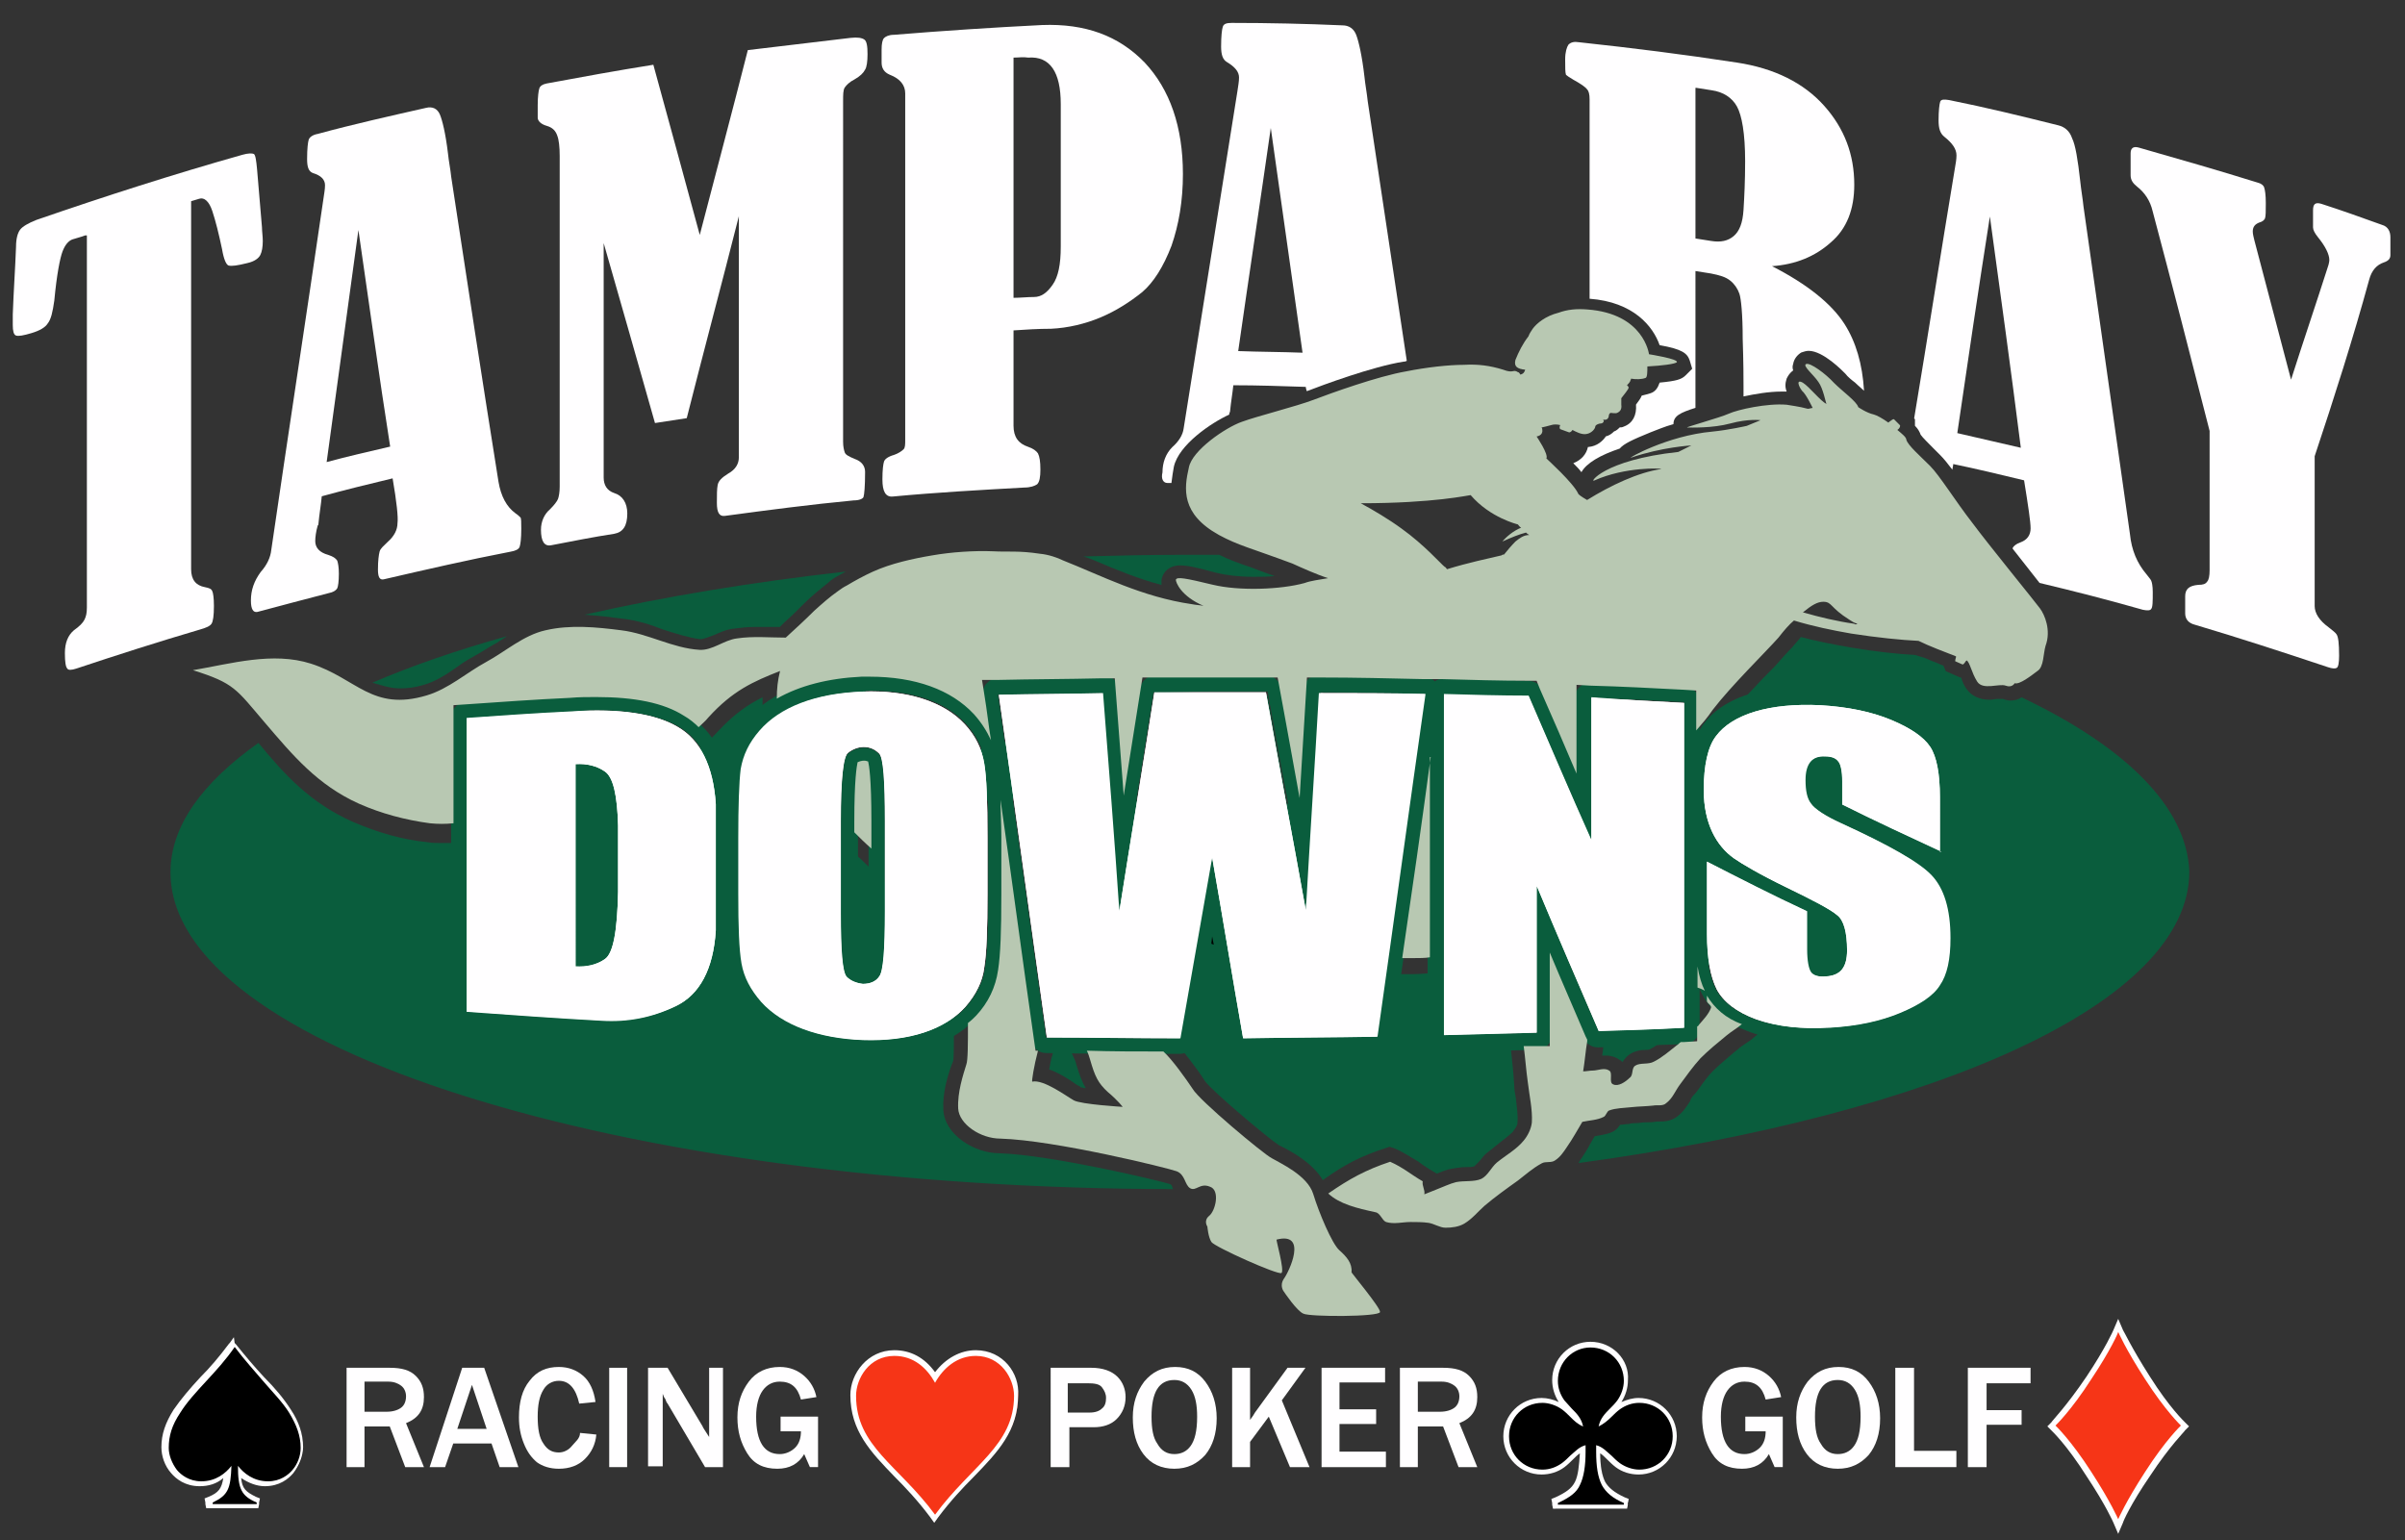 <?xml version="1.0" encoding="UTF-8"?> <svg xmlns="http://www.w3.org/2000/svg" xmlns:xlink="http://www.w3.org/1999/xlink" version="1.1" id="Layer_1" x="0px" y="0px" viewBox="0 0 303 194.1" style="enable-background:new 0 0 303 194.1;" xml:space="preserve"><rect x="0" y="0" width="303" height="194.1" fill="#333333" stroke="none"/> <style type="text/css"> .st0{clip-path:url(#SVGID_00000183967550612471672360000008640172947908370620_);} .st1{fill:#0A5D3D;} .st2{fill:#FFFEFF;} .st3{fill:#F63517;} .st4{fill:#B8C8B2;} .st5{opacity:0;clip-path:url(#SVGID_00000147942147833366302640000017400444378635337869_);} .st6{clip-path:url(#SVGID_00000085935214855010463960000005918002047879859370_);} .st7{fill:#FFFFFF;} .st8{fill-opacity:0;stroke:#FFFFFF;stroke-width:2.817;stroke-miterlimit:5.633;} </style> <g> <defs> <rect id="SVGID_1_" x="-423.4" y="-11.2" width="1150" height="219"></rect> </defs> <clipPath id="SVGID_00000020357904014958242820000008370589426616284308_"> <use xlink:href="#SVGID_1_" style="overflow:visible;"></use> </clipPath> <g style="clip-path:url(#SVGID_00000020357904014958242820000008370589426616284308_);"> <g transform="matrix(1.026,0,0,1.026,425.132,13.785)"> <g transform="matrix(1,0,0,1,52.469,78.701)"> <path class="st1" d="M-417.7-7.6c0.9,0,1.8-0.1,2.8-0.4c1.5-0.4,2.9-1.3,4.3-2.3c0.8-0.6,1.7-1.1,2.6-1.6 c0.7-0.4,1.4-0.9,2.2-1.3c0.4-0.3,0.8-0.5,1.2-0.8c-6.1,1.7-11.6,3.6-16.5,5.7C-420-8-419-7.6-417.7-7.6z"></path> </g> <g transform="matrix(1,0,0,1,86.303,71.76)"> <path class="st1" d="M-424.1-9.2c1.7,0.2,3.3,0.7,4.8,1.3c1.6,0.5,3.1,1,4.6,1.2h0c0.5,0,1.1-0.3,1.7-0.5 c0.7-0.3,1.5-0.7,2.5-0.8c0.8-0.1,1.6-0.2,2.5-0.2c0.6,0,1.2,0,1.8,0c0.4,0,0.8,0,1.3,0l0.6-0.6c0.8-0.7,1.5-1.4,2.3-2.2 c1-1,2-1.8,3-2.6c0.4-0.4,0.9-0.7,1.3-0.9c0.3-0.2,0.6-0.3,0.9-0.5c-11.6,1.3-22.4,3.1-32.1,5.3C-427.2-9.6-425.6-9.4-424.1-9.2 z"></path> </g> <g transform="matrix(1,0,0,1,143.165,67.402)"> <path class="st1" d="M-423.1-12c2.6,1.1,5.2,2.2,8.2,3c0-0.2,0-0.4,0-0.6c0.1-0.8,0.8-1.8,2.3-1.8c0.8,0,1.9,0.2,4.4,0.9 c1.2,0.3,2.8,0.5,4.6,0.5c0.9,0,1.8,0,2.6-0.1c-1.2-0.4-2.2-0.8-3-1.1c-1.5-0.5-2.6-0.9-3.8-1.5c-1.6,0-3.2,0-4.8,0 c-4,0-8,0.1-11.9,0.2C-424.1-12.4-423.6-12.2-423.1-12z"></path> </g> <g transform="matrix(1,0,0,1,143.278,109.496)"> <path class="st1" d="M-309.4-37.3C-309.4-37.3-309.4-37.3-309.4-37.3c-0.4,0.3-0.9,0.4-1.4,0.4c-0.3,0-0.6-0.1-0.9-0.2 c-0.2,0-0.4,0-0.6,0c-0.3,0-0.7,0.1-1,0.1c-1.7,0-2.5-0.8-2.9-1.4c-0.3-0.4-0.5-0.9-0.6-1.3l-0.3-0.1l-1.6-0.7 c0,0-0.3-0.7-0.3-0.7l-0.3-0.1c-0.6-0.3-1.3-0.5-1.9-0.8c-0.4-0.1-0.9-0.3-1.3-0.4c-2-0.1-4.8-0.4-7.8-0.9 c-2.3-0.4-4.3-0.8-6.2-1.3c-0.3,0.4-0.7,0.8-1.1,1.3c-0.6,0.6-1.3,1.4-2.1,2.3c-1.9,1.9-4.4,4.5-5.9,6.6 c-0.6,0.8-1.3,1.6-2.1,2.6l-3.2,3.6v-8c-3.7-0.2-7.4-0.3-11.1-0.5v9.4l-3.5,0.7c-1.4-3.3-2.9-6.8-4.5-10.4 c-3.4-0.1-6.9-0.2-10.3-0.2l-2.2,0c-4.2-0.1-8.5-0.2-12.7-0.2l-0.8,13.1l-3.6,0.2l-2.4-13.3c-2.4,0-4.8,0-7.1,0 c-2.1,0-4.2,0-6.4,0l-2.1,12.9l-3.6-0.1l-1-12.7c-4.2,0-8.4,0.1-12.5,0.2l0.7,5.3l-3.4,1c-0.4-1-1-1.9-1.8-2.7 c-2.4-2.6-6.4-4-11.5-4c-0.3,0-0.7,0-1,0c-3.7,0.1-7,1-9.6,2.4l-2.7,1.5l0-3.1c0-0.2,0-0.3,0-0.5c-1.8,0.9-3.4,2-5.3,4 c-0.4,0.4-0.8,0.9-1.3,1.3l-1.3,1.1l-1.2-1.2c-0.5-0.5-1-0.9-1.5-1.2c-2.3-1.4-5.5-2-9.9-2c-1,0-2,0-3.1,0.1 c-4.2,0.2-8.5,0.5-12.7,0.8v14.9l-1.7,0.1c-0.4,0-0.9,0-1.3,0c-0.7,0-1.3,0-1.8-0.1c-3.1-0.3-6.2-1.2-9.2-2.5 c-5.2-2.3-8.4-5.8-11.6-9.7c-6.9,4.9-10.8,10.2-10.8,15.9c0,21.4,55,38.8,123.1,38.9c0-0.1-0.1-0.2-0.1-0.3 c0-0.1-0.1-0.2-0.2-0.3c-1.6-0.5-14.7-3.6-21-3.8h0c-3.1,0-6.8-2.3-6.9-5.4c-0.1-2,0.5-4,1-5.4l0.2-0.5c0.1-0.3,0.1-2,0.1-4.5 l0-0.8l0.6-0.6c0.3-0.3,0.6-0.6,0.8-0.8c1.3-1.4,2-3,2.2-4.7c0.3-1.8,0.4-4.7,0.4-9v-7.2c0-1.7,0-3.1-0.1-4.4l3.6-0.3 c1.4,9.7,2.7,19.5,4.1,29.3l1.1,0l-0.6,2.2c-0.2,0.6-0.3,1.3-0.4,1.8c1.1,0.4,2.3,1.1,3.4,1.9c0.2,0.1,0.4,0.2,0.5,0.3 c0.1,0,0.3,0.1,0.6,0.1c-0.5-0.8-0.8-1.7-1.2-3c0-0.1-0.1-0.4-0.3-0.8l-1.2-2.6l2.9,0c3.1,0,6.3,0.1,9.4,0.1l0.7,0l0.5,0.5 c1.1,1.1,3,3.6,3.8,4.9c0.8,1.2,8.1,7.3,9.1,7.9l0.2,0.1c1.2,0.6,3.9,2,5.2,4.2c2.6-1.9,4.8-3,7.6-3.9l0.6-0.2l0.6,0.2 c1.2,0.5,2,1.1,2.9,1.6c0.4,0.3,0.8,0.6,1.3,0.9l1,0.6c0.5-0.2,1.2-0.5,1.8-0.6c0.6-0.1,1.2-0.2,1.7-0.2c0.4,0,0.9,0,1.1-0.1 c0.1-0.1,0.4-0.4,0.6-0.6c0.3-0.3,0.5-0.7,0.9-1c0.5-0.4,1-0.8,1.5-1.2c0.6-0.5,1.2-0.9,1.7-1.4c0.3-0.4,0.6-0.8,0.6-1.1 c0.1-1-0.1-2-0.2-3.1c-0.1-0.5-0.2-1.1-0.2-1.6l-0.1-1.4c-0.1-1-0.2-2-0.3-3l-0.3-2l3.5-0.1v-9.7l3.5-0.7 c1.5,3.5,3,6.9,4.4,10.3l0.4,0.9l-0.1,0.5l-1.8-0.1l1.8,0.3c-0.1,0.5-0.1,0.9-0.2,1.4c0.2,0,0.3,0,0.5,0c0.6,0,1.2,0.2,1.6,0.5 c0.2,0.1,0.3,0.2,0.4,0.3c0.2-0.3,0.4-0.6,0.8-0.9c0.7-0.5,1.5-0.6,2.1-0.6c0.2,0,0.4,0,0.5-0.1c0.8-0.4,1.5-1,2.3-1.7l0.1-0.1 c0.1-0.1,0.1-0.1,0.2-0.2l0.7-0.6l0.9,0V2.3l0.5-0.5c0,0,0.1-0.1,0.1-0.1l0.2-0.3c0.2-0.2,0.4-0.4,0.5-0.6 c0-0.1-0.1-0.1-0.1-0.2c-0.1-0.2-0.1-0.4-0.1-0.5l-1.2-0.3v-4l1.2-0.1l0-3.1l1.7,3l0.7-0.1c0.2,1,0.4,1.9,0.8,2.6l0,0l0.2,0.4 c0.7,1.2,1.9,2.2,3.6,3l2.6,1.2l-2.2,1.8c-0.3,0.3-0.7,0.5-1.1,0.8c-0.3,0.2-0.6,0.4-0.8,0.6l-0.5,0.4c-0.9,0.8-1.8,1.5-2.6,2.3 c-0.6,0.6-1.1,1.3-1.6,2c-0.2,0.3-0.5,0.7-0.8,1c-0.2,0.2-0.3,0.4-0.4,0.7c-0.4,0.6-0.8,1.3-1.6,1.9c-0.8,0.6-1.7,0.6-2.2,0.6 c-0.1,0-0.2,0-0.3,0c-0.5,0.1-1,0.1-1.4,0.1c-0.4,0-0.8,0.1-1.2,0.1c-0.3,0-0.5,0-0.8,0.1c-0.4,0-0.8,0.1-1.1,0.1 c-0.2,0.3-0.5,0.7-1,0.9c-0.7,0.3-1.5,0.4-2.1,0.5l0,0c-0.1,0.1-0.1,0.2-0.2,0.3c-0.4,0.7-0.8,1.5-1.3,2.2l-0.2,0.3 c-0.1,0.1-0.2,0.3-0.3,0.5c44.1-6,75-19.7,75-35.8C-289.1-23.8-296.6-31.2-309.4-37.3z M-448.8-14.4l-3.1-3 c-0.8-0.7-1.5-1.4-2.1-2l-0.6-0.5v-2c0-4,0.2-6.6,0.5-7.8l0.2-0.7l0.6-0.4c0.5-0.3,1.1-0.5,1.7-0.5h0c0.7,0,1.2,0.1,1.6,0.4 l0.5,0.4l0.2,0.6c0.3,1.1,0.4,3.7,0.4,7.8V-14.4z M-380.2-3.5l-1.7,0.1c-0.7,0-1.4,0.1-2.2,0.1h0l-3.4,0l0.3-2 c1.1-8.3,2.3-16.5,3.5-24.8l3.6,0.2V-3.5z"></path> </g> <g transform="matrix(1,0,0,1,147.385,112.966)"> <path d="M-413-10.5c0.1,0,0.2,0.1,0.3,0.1l-0.2-1L-413-10.5z"></path> </g> <g transform="matrix(1,0,0,1,45.8,171.538)"> <path class="st2" d="M-408.1-4.8h-2.3l-1.9-5h-3.1v5h-2.2V-17h5.3c1.5,0,2.5,0.3,3.2,1c0.7,0.7,1,1.5,1,2.6 c0,1.6-0.7,2.6-2.2,3.2L-408.1-4.8z M-415.4-11.6h2.7c0.8,0,1.4-0.2,1.8-0.5c0.4-0.3,0.6-0.8,0.6-1.4c0-0.5-0.2-1-0.6-1.3 c-0.4-0.3-0.9-0.5-1.6-0.5h-2.9V-11.6z"></path> </g> <g transform="matrix(1,0,0,1,56.697,171.538)"> <path class="st2" d="M-407.4-4.8h-2.3l-1-2.9h-4.7l-1,2.9h-1.9l4-12.2h2.7L-407.4-4.8z M-411.3-9.5l-1.8-5.4l-1.8,5.4H-411.3z"></path> </g> <g transform="matrix(1,0,0,1,67.067,171.538)"> <path class="st2" d="M-410.2-9l2,0.2c-0.1,1.2-0.6,2.2-1.4,3c-0.8,0.8-1.9,1.2-3.2,1.2c-1.1,0-2-0.3-2.7-0.8 c-0.7-0.6-1.2-1.3-1.6-2.3c-0.4-1-0.6-2-0.6-3.2c0-1.9,0.4-3.4,1.3-4.5c0.9-1.2,2.1-1.7,3.6-1.7c1.2,0,2.2,0.4,3,1.1 c0.8,0.7,1.3,1.8,1.5,3.2l-2,0.2c-0.4-1.8-1.2-2.8-2.5-2.8c-0.8,0-1.5,0.4-1.9,1.1c-0.5,0.8-0.7,1.9-0.7,3.3 c0,1.5,0.2,2.6,0.7,3.3c0.5,0.8,1.1,1.1,1.9,1.1c0.6,0,1.2-0.3,1.6-0.8S-410.2-8.3-410.2-9z"></path> </g> <g transform="matrix(1,0,0,1,74.449,171.538)"> <path class="st2" d="M-411.8-4.8h-2.2V-17h2.2V-4.8z"></path> </g> <g transform="matrix(1,0,0,1,82.62,171.538)"> <path class="st2" d="M-408.3-4.8h-2.1l-4.6-7.8c-0.1-0.1-0.2-0.3-0.3-0.6c-0.1-0.1-0.2-0.3-0.3-0.6v8.9h-1.8V-17h2.4l4.3,7.2 c0,0.1,0.3,0.5,0.8,1.3V-17h1.7V-4.8z"></path> </g> <g transform="matrix(1,0,0,1,93.993,171.538)"> <path class="st2" d="M-407.9-11v6.2h-1l-0.7-1.6c-0.7,1.2-1.8,1.8-3.3,1.8c-1.7,0-2.9-0.6-3.7-1.9c-0.8-1.3-1.2-2.7-1.2-4.4 c0-1.8,0.5-3.2,1.4-4.4c0.9-1.2,2.2-1.8,3.8-1.8c1.2,0,2.2,0.4,3,1.1c0.8,0.7,1.3,1.6,1.5,2.6l-1.9,0.3 c-0.4-1.5-1.2-2.2-2.6-2.2c-0.9,0-1.6,0.4-2.1,1.1c-0.5,0.7-0.8,1.8-0.8,3.2c0,3.1,1,4.6,2.9,4.6c0.7,0,1.4-0.3,1.9-0.8 c0.5-0.5,0.7-1.2,0.7-2h-2.5V-11H-407.9z"></path> </g> <g transform="matrix(1,0,0,1,132.057,171.538)"> <path class="st2" d="M-415.2-4.8h-2.2V-17h5c1.4,0,2.5,0.4,3.2,1.1c0.7,0.7,1,1.6,1,2.5c0,1.1-0.4,2-1.1,2.7 c-0.7,0.7-1.7,1-2.8,1h-3V-4.8z M-415.2-11.5h2.6c0.7,0,1.2-0.2,1.5-0.5c0.4-0.3,0.5-0.8,0.5-1.3c0-0.5-0.2-0.9-0.5-1.3 c-0.3-0.4-0.9-0.5-1.8-0.5h-2.4V-11.5z"></path> </g> <g transform="matrix(1,0,0,1,142.744,171.538)"> <path class="st2" d="M-412.9-4.6c-1.6,0-2.9-0.6-3.8-1.8c-0.9-1.2-1.3-2.7-1.3-4.5c0-1.8,0.5-3.2,1.4-4.4c1-1.2,2.2-1.8,3.8-1.8 c1.6,0,2.8,0.6,3.7,1.8c0.9,1.2,1.4,2.7,1.4,4.5c0,1.9-0.5,3.4-1.4,4.5C-410.1-5.2-411.3-4.6-412.9-4.6z M-412.9-6.4 c0.8,0,1.5-0.3,2-1c0.5-0.7,0.8-1.8,0.8-3.6c0-1.4-0.2-2.5-0.7-3.3c-0.5-0.8-1.2-1.2-2.1-1.2c-1.9,0-2.8,1.5-2.8,4.5 c0,1.5,0.2,2.6,0.7,3.3C-414.5-6.8-413.8-6.4-412.9-6.4z"></path> </g> <g transform="matrix(1,0,0,1,154.543,171.538)"> <path class="st2" d="M-408.1-4.8h-2.4l-2.6-6.2l-2.3,3.1v3.1h-2.2V-17h2.2v6.4c0.3-0.4,0.5-0.7,0.6-0.9l4-5.5h2.2l-2.9,4 L-408.1-4.8z"></path> </g> <g transform="matrix(1,0,0,1,164.724,171.538)"> <path class="st2" d="M-408.9-4.8h-7.9V-17h7.8v1.8h-5.6v3.3h4.5v1.8h-4.5v3.4h5.7V-4.8z"></path> </g> <g transform="matrix(1,0,0,1,175.144,171.538)"> <path class="st2" d="M-408.1-4.8h-2.3l-1.9-5h-3.1v5h-2.2V-17h5.3c1.5,0,2.5,0.3,3.2,1c0.7,0.7,1,1.5,1,2.6 c0,1.6-0.7,2.6-2.2,3.2L-408.1-4.8z M-415.4-11.6h2.7c0.8,0,1.4-0.2,1.8-0.5c0.4-0.3,0.6-0.8,0.6-1.4c0-0.5-0.2-1-0.6-1.3 c-0.4-0.3-0.9-0.5-1.6-0.5h-2.9V-11.6z"></path> </g> <g transform="matrix(1,0,0,1,212.456,171.538)"> <path class="st2" d="M-407.9-11v6.2h-1l-0.7-1.6c-0.7,1.2-1.8,1.8-3.3,1.8c-1.7,0-2.9-0.6-3.7-1.9c-0.8-1.3-1.2-2.7-1.2-4.4 c0-1.8,0.5-3.2,1.4-4.4c0.9-1.2,2.2-1.8,3.8-1.8c1.2,0,2.2,0.4,3,1.1c0.8,0.7,1.3,1.6,1.5,2.6l-1.9,0.3 c-0.4-1.5-1.2-2.2-2.6-2.2c-0.9,0-1.6,0.4-2.1,1.1c-0.5,0.7-0.8,1.8-0.8,3.2c0,3.1,1,4.6,2.9,4.6c0.7,0,1.4-0.3,1.9-0.8 c0.5-0.5,0.7-1.2,0.7-2h-2.5V-11H-407.9z"></path> </g> <g transform="matrix(1,0,0,1,224.211,171.538)"> <path class="st2" d="M-412.9-4.6c-1.6,0-2.9-0.6-3.8-1.8c-0.9-1.2-1.3-2.7-1.3-4.5c0-1.8,0.5-3.2,1.4-4.4c1-1.2,2.2-1.8,3.8-1.8 c1.6,0,2.8,0.6,3.7,1.8c0.9,1.2,1.4,2.7,1.4,4.5c0,1.9-0.5,3.4-1.4,4.5C-410.1-5.2-411.3-4.6-412.9-4.6z M-412.9-6.4 c0.8,0,1.5-0.3,2-1c0.5-0.7,0.8-1.8,0.8-3.6c0-1.4-0.2-2.5-0.7-3.3c-0.5-0.8-1.2-1.2-2.1-1.2c-1.9,0-2.8,1.5-2.8,4.5 c0,1.5,0.2,2.6,0.7,3.3C-414.5-6.8-413.8-6.4-412.9-6.4z"></path> </g> <g transform="matrix(1,0,0,1,234.975,171.538)"> <path class="st2" d="M-409.1-4.8h-7.5V-17h2.3v10.2h5.2V-4.8z"></path> </g> <g transform="matrix(1,0,0,1,243.983,171.538)"> <path class="st2" d="M-414.4-4.8h-2.3V-17h7.7v1.9h-5.4v3.3h4.3v1.8h-4.3V-4.8z"></path> </g> <g transform="matrix(1,0,0,1,27.261,172.391)"> <path d="M-415.8-0.7l-0.2-0.7l0.2-0.1c1.5-0.7,2-1.3,2.1-3.4c-0.8,0.7-1.9,1.4-3.3,1.4c-1.7,0-2.7-0.8-3.3-1.5 c-0.7-0.8-1.1-1.9-1.1-3c0-1.5,0.4-3,1.4-4.5c0.8-1.3,2-2.6,3.3-4c1.2-1.3,2.4-2.6,3.5-4.2l0.3-0.5l0.3,0.5 c1.2,1.6,2.4,2.9,3.5,4.2c1.2,1.4,2.4,2.7,3.3,4c1,1.5,1.4,2.9,1.4,4.5c0,1-0.4,2.1-1.1,3c-0.6,0.7-1.6,1.5-3.3,1.5 c-1.5,0-2.6-0.7-3.3-1.4c0.1,2.1,0.5,2.7,2.1,3.4l0.2,0.1l-0.2,0.7H-415.8z"></path> </g> <g transform="matrix(1,0,0,1,27.261,172.282)"> <path class="st2" d="M-412.9-20.4l0.1,0.1c1.2,1.6,2.4,2.9,3.5,4.2c1.2,1.4,2.4,2.6,3.2,3.9c0.9,1.5,1.4,2.8,1.4,4.3 c0,1-0.4,2-1,2.7c-0.5,0.6-1.5,1.4-3,1.4c-1.8,0-3-1-3.7-1.9c0,2.8,0.4,3.7,2.3,4.5l0,0.2h-5.4l0-0.2c1.9-0.9,2.2-1.7,2.3-4.5 c-0.7,0.9-1.9,1.9-3.7,1.9c-1.5,0-2.5-0.8-3-1.4c-0.6-0.8-1-1.8-1-2.7c0-1.5,0.4-2.8,1.4-4.3c0.8-1.3,2-2.6,3.2-3.9 c1.2-1.3,2.4-2.6,3.5-4.2L-412.9-20.4z M-412.9-21.5l-0.5,0.7l-0.1,0.1c-1.2,1.6-2.3,2.9-3.5,4.1c-1.3,1.4-2.4,2.7-3.3,4 c-1,1.6-1.5,3-1.5,4.6c0,1.1,0.4,2.3,1.2,3.2c0.6,0.7,1.7,1.6,3.5,1.6c1.1,0,2.1-0.3,2.9-1c-0.2,1.3-0.6,1.8-1.8,2.3l-0.5,0.2 l0.1,0.5l0,0.2l0.1,0.5h0.5h5.4h0.5l0.1-0.5l0-0.2l0.1-0.5l-0.5-0.2c-1.2-0.6-1.7-1-1.8-2.3c0.9,0.6,1.9,1,2.9,1 c1.8,0,2.9-0.9,3.5-1.6c0.7-0.9,1.2-2.1,1.2-3.2c0-1.6-0.5-3.1-1.5-4.6c-0.9-1.4-2-2.7-3.3-4c-1.2-1.3-2.3-2.6-3.5-4.1l-0.1-0.1 L-412.9-21.5z"></path> </g> <g transform="matrix(1,0,0,1,113.362,173.77)"> <path class="st3" d="M-413.1-1.1c-1.5-2-3-3.6-4.4-5c-2.9-2.9-5.4-5.5-5.4-9.8c0-2.1,1.6-5.2,5.1-5.2c2.5,0,4,1.5,5,3 c0.9-1.4,2.5-3,5-3c3.5,0,5.1,3.1,5.1,5.2c0,4.3-2.5,6.8-5.4,9.8c-1.4,1.4-3,3-4.4,5l-0.3,0.4L-413.1-1.1z"></path> </g> <g transform="matrix(1,0,0,1,113.361,173.88)"> <path class="st2" d="M-407.9-20.8c3.1,0,4.7,2.8,4.7,4.9c0,6.1-5.2,8.5-9.7,14.6v0v0c-4.5-6.1-9.7-8.4-9.7-14.6 c0-2.1,1.6-4.9,4.7-4.9c2.4,0,4,1.5,5,3.3C-411.9-19.3-410.2-20.8-407.9-20.8z M-407.9-21.5c-1.9,0-3.7,1-5,2.7 c-1.3-1.8-3-2.7-5-2.7c-3.3,0-5.4,2.9-5.4,5.5c0,4.4,2.5,7,5.4,10c1.4,1.4,2.9,3,4.4,5l0.5,0.7l0.5-0.7c1.5-2,3-3.6,4.4-5 c2.9-3,5.4-5.6,5.4-10C-402.5-18.6-404.5-21.5-407.9-21.5z"></path> </g> <g transform="matrix(1,0,0,1,258.64,172.547)"> <path class="st3" d="M-413.1,0.7c0,0-0.9-2.1-3.3-5.8c-2.5-3.8-4.4-5.6-4.4-5.6l-0.2-0.2l0.2-0.2c0,0,1.8-1.8,4.4-5.6 c2.4-3.7,3.3-5.7,3.3-5.8l0.3-0.7l0.3,0.7c0.1,0.2,1,2.3,3.3,5.8c2.5,3.7,4.3,5.5,4.4,5.6l0.2,0.2l-0.2,0.2 c-0.1,0.1-1.9,1.9-4.4,5.6c-2.3,3.5-3.2,5.5-3.3,5.8l-0.3,0.7L-413.1,0.7z"></path> </g> <g transform="matrix(1,0,0,1,258.645,172.532)"> <path class="st2" d="M-412.9-22.4L-412.9-22.4c0,0,0.9,2.1,3.3,5.8c2.5,3.9,4.4,5.7,4.4,5.7c0,0-1.9,1.8-4.4,5.7 c-2.4,3.7-3.3,5.8-3.3,5.8c0,0-0.9-2.1-3.3-5.8c-2.5-3.9-4.4-5.7-4.4-5.7h0h0h0h0c0,0,1.9-1.8,4.4-5.7 C-413.8-20.2-412.9-22.3-412.9-22.4L-412.9-22.4z M-412.9-24l-0.6,1.4c0,0-0.9,2.1-3.3,5.7c-2.5,3.7-4.3,5.5-4.3,5.6l-0.5,0.5 l0.5,0.5c0.1,0.1,1.9,1.8,4.3,5.6c2.4,3.6,3.3,5.7,3.3,5.7l0.6,1.4l0.6-1.4c0-0.1,0.9-2.2,3.3-5.7c2.5-3.8,4.3-5.5,4.3-5.6 l0.5-0.5l-0.5-0.5c-0.1-0.1-1.9-1.8-4.3-5.6c-2.3-3.6-3.2-5.6-3.3-5.7L-412.9-24z"></path> </g> <g transform="matrix(1,0,0,1,193.842,172.646)"> <path d="M-417.2-0.8l-0.2-0.7l0.2-0.1c1.4-0.6,2.1-1.2,2.6-2.1c0.5-0.9,0.6-2.3,0.7-4c0-0.1,0-0.2,0-0.3 c-0.5,0.2-0.9,0.6-1.3,1.1c-0.3,0.3-0.7,0.7-1.1,0.9c-0.7,0.5-1.7,0.8-2.6,0.8c-2.4,0-4.4-2-4.4-4.4c0-2.4,2-4.4,4.4-4.4 c0.9,0,1.8,0.3,2.6,0.8c0.4,0.3,0.8,0.6,1.1,0.9c0.3,0.2,0.5,0.5,0.8,0.7c-0.2-0.5-0.6-0.9-1.1-1.3c-0.3-0.3-0.7-0.7-0.9-1.1 c-0.5-0.7-0.8-1.7-0.8-2.6c0-2.4,2-4.4,4.4-4.4c2.4,0,4.4,2,4.4,4.4c0,0.9-0.3,1.8-0.8,2.6c-0.3,0.4-0.6,0.7-0.9,1.1 c-0.4,0.4-0.8,0.8-1.1,1.3c0.3-0.2,0.5-0.4,0.8-0.7c0.3-0.3,0.7-0.6,1.1-0.9c0.7-0.5,1.7-0.8,2.6-0.8c2.4,0,4.4,2,4.4,4.4 s-2,4.4-4.4,4.4c-0.9,0-1.8-0.3-2.6-0.8c-0.4-0.3-0.7-0.6-1.1-0.9c-0.4-0.4-0.8-0.8-1.3-1.1c0,0.1,0,0.2,0,0.3 c0,1.7,0.2,3,0.7,4c0.4,0.8,1.2,1.4,2.6,2.1l0.2,0.1l-0.2,0.7H-417.2z"></path> </g> <g transform="matrix(1,0,0,1,193.842,172.646)"> <path class="st2" d="M-412.9-20.6c2.3,0,4.1,1.8,4.1,4.1c0,0.8-0.3,1.7-0.8,2.4c-0.3,0.4-0.6,0.7-0.9,1 c-0.6,0.6-1.2,1.2-1.4,2.2l0,0c0,0,0,0,0,0l0,0c0.6-0.3,1.1-0.7,1.6-1.2c0.3-0.3,0.6-0.6,1-0.9c0.7-0.5,1.5-0.8,2.4-0.8 c2.3,0,4.1,1.8,4.1,4.1c0,2.3-1.8,4.1-4.1,4.1c-0.8,0-1.7-0.3-2.4-0.8c-0.4-0.3-0.7-0.6-1-0.9c-0.6-0.5-1.1-1.1-1.9-1.3 c0,0.2,0,0.5,0,0.8c0,1.8,0.2,3.1,0.7,4.1c0.5,0.9,1.3,1.6,2.7,2.2l0,0.2h-8.1l0-0.2c1.5-0.7,2.3-1.3,2.7-2.2 c0.5-1,0.7-2.4,0.7-4.1c0-0.3,0-0.5,0-0.8c-0.8,0.2-1.3,0.8-1.9,1.3c-0.3,0.3-0.6,0.6-1,0.9c-0.7,0.5-1.5,0.8-2.4,0.8 c-2.3,0-4.1-1.8-4.1-4.1c0-2.3,1.8-4.1,4.1-4.1c0.8,0,1.7,0.3,2.4,0.8c0.4,0.3,0.7,0.6,1,0.9c0.5,0.5,0.9,0.9,1.6,1.2v0 c0,0,0,0,0,0l0,0c-0.2-1-0.8-1.6-1.4-2.2c-0.3-0.3-0.6-0.7-0.9-1c-0.5-0.7-0.8-1.5-0.8-2.4C-416.9-18.8-415.1-20.6-412.9-20.6z M-412.9-21.3L-412.9-21.3c-2.6,0-4.7,2.1-4.7,4.7c0,1,0.3,1.9,0.8,2.7c-0.6-0.3-1.4-0.5-2.1-0.5c-2.6,0-4.7,2.1-4.7,4.7 c0,2.6,2.1,4.7,4.7,4.7c1,0,2-0.3,2.8-0.9c0.4-0.3,0.8-0.7,1.1-1c0.3-0.3,0.5-0.5,0.8-0.7c-0.1,1.5-0.2,2.7-0.6,3.5 c-0.4,0.8-1.1,1.3-2.4,1.9l-0.5,0.2l0.1,0.5l0,0.2l0.1,0.5h0.5h8.1h0.5l0.1-0.5l0-0.2l0.1-0.5l-0.5-0.2c-1.3-0.6-2-1.2-2.4-1.9 c-0.4-0.8-0.6-2-0.6-3.5c0.3,0.2,0.5,0.4,0.8,0.7c0.3,0.3,0.7,0.7,1.1,1c0.8,0.6,1.8,0.9,2.8,0.9c2.6,0,4.7-2.1,4.7-4.7 c0-2.6-2.1-4.7-4.7-4.7c-0.7,0-1.4,0.2-2.1,0.5c0.5-0.8,0.8-1.7,0.8-2.7C-408.1-19.1-410.2-21.3-412.9-21.3z"></path> </g> <g transform="matrix(1,0,0,1,71.138,103.725)"> <path class="st2" d="M-428.1-29c4.3-0.3,8.5-0.6,12.8-0.8c5.9-0.4,10.3,0.3,13,1.9c2.8,1.6,4.4,4.8,4.7,9.5v15.5 c-0.3,4.8-2,7.9-4.9,9.3c-2.9,1.4-5.9,2-9.1,1.8c-5.5-0.3-11.1-0.7-16.6-1.1V-29z M-414.9,1.5c1.5,0.1,2.7-0.2,3.7-0.9 c1-0.7,1.5-3.4,1.6-8.2v-8.2c-0.1-3.7-0.6-5.9-1.6-6.6c-1-0.7-2.2-1-3.6-0.9V1.5z"></path> </g> <g transform="matrix(1,0,0,1,104.496,103.695)"> <path class="st2" d="M-397.6-7.3c0,4.2-0.1,7.2-0.4,9c-0.2,1.7-1,3.3-2.3,4.8c-2.5,2.8-6.9,4.3-12.6,4.1 c-5.4-0.2-9.9-1.8-12.5-4.7c-1.3-1.5-2.1-3-2.4-4.7c-0.3-1.7-0.4-4.5-0.4-8.6v-6.8c0-4,0.1-6.9,0.3-8.5c0.3-1.7,1-3.2,2.3-4.7 c2.5-2.9,6.9-4.6,12.7-4.8c5.4-0.2,9.9,1.2,12.5,4c1.3,1.4,2.1,3,2.4,4.8c0.3,1.7,0.4,4.7,0.4,9.1V-7.3z M-410.2-16.3 c0-5-0.2-7.8-0.7-8.3c-0.5-0.5-1.1-0.8-1.9-0.8c-0.7,0-1.4,0.3-1.9,0.7c-0.6,0.4-0.9,3.3-0.9,8.4V-5c0,4.6,0.2,7.2,0.7,7.8 c0.5,0.5,1.2,0.8,2,0.9c0.9,0,1.6-0.3,2-0.9c0.5-0.6,0.7-3.3,0.7-8V-16.3z"></path> </g> <g transform="matrix(1,0,0,1,147.392,103.683)"> <path class="st2" d="M-386.7-31.9c-2,14-3.9,28-5.9,42.1c-5.5,0.1-11,0.1-16.5,0.2c-1.3-7.4-2.5-14.8-3.8-22.2 c-1.3,7.4-2.6,14.8-3.9,22.2c-5.5,0-10.9-0.1-16.4-0.1c-2-14.1-3.9-28.2-5.9-42.1c4.3-0.1,8.6-0.1,12.8-0.2 c0.7,8.9,1.4,17.9,2,26.8c1.4-8.9,2.9-17.9,4.3-26.9c4.6,0,9.2,0,13.7,0c1.6,8.9,3.3,17.9,4.9,26.8c0.5-8.9,1.1-17.8,1.6-26.7 C-395.2-32-391-32-386.7-31.9z"></path> </g> <g transform="matrix(1,0,0,1,190.548,103.689)"> <path class="st2" d="M-398.1-30.8V9.1c-3.5,0.2-7,0.3-10.5,0.4c-2.5-5.8-5.1-11.8-7.6-17.8v18c-3.8,0.1-7.6,0.2-11.4,0.3v-41.9 c3.5,0.1,6.9,0.2,10.4,0.2c2.6,6,5.1,11.9,7.7,17.7v-17.5C-405.7-31.2-401.9-31-398.1-30.8z"></path> </g> <g transform="matrix(1,0,0,1,222.952,103.569)"> <path class="st2" d="M-398.9-12.4c-4.1-1.9-8.2-3.8-12.2-5.8V-21c0-1.3-0.2-2.2-0.5-2.5c-0.3-0.4-0.8-0.6-1.6-0.6 c-1.6-0.1-2.4,0.9-2.4,2.9c0,1.3,0.2,2.3,0.7,2.9c0.4,0.6,1.7,1.5,3.7,2.4c5.9,2.7,9.6,4.8,11.1,6.4c1.5,1.6,2.3,4.1,2.3,7.7 c0,2.6-0.4,4.5-1.3,5.8c-0.8,1.3-2.5,2.4-4.9,3.4c-2.4,1-5.2,1.6-8.5,1.8c-3.5,0.2-6.5-0.1-9.1-1c-2.5-0.9-4.1-2.2-4.9-3.7 c-0.8-1.6-1.2-3.9-1.2-6.8v-8.9c4.1,2.1,8.2,4.2,12.3,6.1v4.7c0,1.4,0.2,2.4,0.5,2.8c0.3,0.4,1,0.6,1.8,0.5 c1.8-0.1,2.6-1.1,2.6-3.2c0-2.2-0.4-3.7-1.2-4.3c-0.8-0.7-2.9-1.8-6.2-3.4c-3.3-1.6-5.5-2.9-6.5-3.6c-2.1-1.5-3.7-4.2-3.7-8.4 c0-3,0.5-5.3,1.5-6.6c2-2.7,6.6-4.1,12.8-3.8c3.4,0.2,6.3,0.8,8.7,1.8c2.4,1,4,2.1,4.8,3.3c0.8,1.2,1.2,3.3,1.2,6.2V-12.4z"></path> </g> <g transform="matrix(1,0,0,1,71.138,103.781)"> <path class="st1" d="M-412.2-30c4.4,0,7.7,0.7,10,2c2.8,1.6,4.4,4.8,4.7,9.5v15.5c-0.3,4.8-2,7.9-4.9,9.3 c-2.5,1.2-5.2,1.8-7.9,1.8c-0.4,0-0.8,0-1.1,0c-5.5-0.3-11.1-0.7-16.6-1.1V-29c4.3-0.3,8.5-0.6,12.8-0.8 C-414.2-29.9-413.2-30-412.2-30z M-414.6,1.5c1.3,0,2.4-0.3,3.3-0.9c1-0.7,1.5-3.4,1.6-8.2v-8.2c-0.1-3.7-0.6-5.9-1.6-6.6 c-0.9-0.6-2-1-3.3-1c-0.1,0-0.2,0-0.3,0V1.5C-414.8,1.5-414.7,1.5-414.6,1.5z M-412.2-32L-412.2-32c-1,0-2.1,0-3.2,0.1 c-4.3,0.2-8.6,0.5-12.8,0.8c-1,0.1-1.9,0.9-1.9,2V7.1c0,1,0.8,1.9,1.9,2c5.5,0.4,11.1,0.7,16.7,1.1c0.4,0,0.8,0,1.2,0 c3.1,0,6-0.7,8.8-2c3.6-1.7,5.6-5.4,6-10.9c0,0,0-0.1,0-0.1v-15.5c0,0,0-0.1,0-0.1c-0.4-5.4-2.3-9.1-5.7-11.1 C-403.8-31.2-407.4-32-412.2-32z M-412.9-0.8v-20.3c0.2,0.1,0.3,0.2,0.5,0.3c0.1,0.1,0.7,1.1,0.8,5.1v8.2 c-0.1,5-0.7,6.4-0.8,6.7C-412.6-0.9-412.8-0.8-412.9-0.8z"></path> </g> <g transform="matrix(1,0,0,1,104.496,103.689)"> <path class="st1" d="M-411.9-32.3c5,0,9.1,1.3,11.6,4c1.3,1.4,2.1,3,2.4,4.7c0.3,1.7,0.4,4.7,0.4,9.1v7.2c0,4.2-0.1,7.2-0.4,9 c-0.2,1.7-1,3.3-2.3,4.8c-2.4,2.7-6.4,4.1-11.6,4.1c-0.3,0-0.7,0-1,0c-5.4-0.2-9.9-1.8-12.5-4.7c-1.3-1.5-2.1-3-2.3-4.7 c-0.3-1.7-0.4-4.5-0.4-8.6v-6.8c0-4,0.1-6.9,0.3-8.5c0.3-1.7,1-3.2,2.3-4.7c2.5-2.9,6.9-4.6,12.7-4.8 C-412.5-32.3-412.2-32.3-411.9-32.3z M-412.8,3.6c0.9,0,1.5-0.3,1.9-0.9c0.5-0.6,0.7-3.3,0.7-8v-10.9c0-5-0.2-7.8-0.7-8.3 c-0.5-0.5-1.1-0.8-1.8-0.8c0,0-0.1,0-0.1,0c-0.7,0-1.4,0.3-1.9,0.7c-0.6,0.4-0.9,3.3-0.9,8.4V-5c0,4.6,0.2,7.2,0.7,7.8 C-414.5,3.3-413.8,3.6-412.8,3.6C-412.9,3.6-412.8,3.6-412.8,3.6z M-411.9-34.3c-0.3,0-0.7,0-1.1,0c-6.2,0.2-11.1,2.1-14.1,5.5 c-1.5,1.7-2.4,3.6-2.7,5.7c-0.2,1.9-0.4,4.8-0.4,8.8v6.8c0,4.2,0.1,7.2,0.4,8.9c0.3,2.1,1.2,3.9,2.8,5.7c3,3.3,7.9,5.2,14,5.4 c0.4,0,0.7,0,1.1,0c5.8,0,10.4-1.7,13.1-4.8c1.5-1.7,2.5-3.7,2.7-5.8c0.3-1.8,0.4-4.9,0.4-9.2v-7.2c0-4.4-0.1-7.5-0.4-9.4 c-0.3-2.1-1.3-4.1-2.9-5.8C-401.7-32.7-406.2-34.3-411.9-34.3z M-413.2-23.2c0.2-0.1,0.3-0.1,0.5-0.1h0c0.1,0,0.2,0,0.2,0 c0.1,0.6,0.3,2.3,0.3,7.1v10.9c0,4.9-0.3,6.4-0.4,6.9c0,0-0.1,0-0.2,0h0c-0.1,0-0.3,0-0.4-0.1c-0.1-0.5-0.3-2.1-0.3-6.5v-11.2 C-413.6-21-413.4-22.7-413.2-23.2z"></path> </g> <g transform="matrix(1,0,0,1,147.392,103.687)"> <path class="st1" d="M-413.3-32.2c2.4,0,4.8,0,7.2,0c1.6,8.9,3.3,17.9,4.9,26.8c0.5-8.9,1.1-17.8,1.6-26.7 c4.3,0,8.6,0.1,12.8,0.2c-2,14-3.9,28-5.9,42.1c-5.5,0.1-11,0.1-16.5,0.2c-1.3-7.4-2.5-14.8-3.8-22.2 c-1.3,7.4-2.6,14.8-3.9,22.2c-5.5,0-10.9-0.1-16.4-0.1c-2-14.1-3.9-28.2-5.9-42.1c4.3-0.1,8.6-0.1,12.8-0.2 c0.7,8.9,1.4,17.9,2,26.8c1.4-8.9,2.9-17.9,4.3-26.9C-417.6-32.1-415.5-32.2-413.3-32.2z M-413.3-34.2c-2.2,0-4.4,0-6.5,0 c-1,0-1.8,0.7-2,1.7c-0.5,3.4-1.1,6.8-1.6,10.2l-0.8-10c-0.1-1-0.9-1.8-2-1.8c0,0,0,0,0,0c-4.3,0-8.6,0.1-12.9,0.2 c-0.6,0-1.1,0.3-1.5,0.7c-0.4,0.4-0.5,1-0.5,1.6c2,14,3.9,28,5.9,42.1c0.1,1,1,1.7,1.9,1.7c5.5,0.1,11,0.1,16.4,0.1h0 c1,0,1.8-0.7,2-1.7l1.9-10.8l1.8,10.8c0.2,1,1,1.7,2,1.7c0,0,0,0,0,0c5.5,0,11-0.1,16.5-0.2c1,0,1.8-0.7,1.9-1.7 c2-14.1,3.9-28.1,5.9-42.1c0.1-0.6-0.1-1.1-0.5-1.6c-0.4-0.4-0.9-0.7-1.5-0.7c-4.3-0.1-8.6-0.2-12.9-0.2c0,0,0,0,0,0 c-1.1,0-1.9,0.8-2,1.9l-0.6,10.4c-0.7-3.6-1.3-7.1-2-10.7c-0.2-0.9-1-1.6-2-1.6C-408.5-34.1-410.9-34.2-413.3-34.2z"></path> </g> <g transform="matrix(1,0,0,1,190.548,103.689)"> <path class="st1" d="M-427.6-31.8c3.5,0.1,6.9,0.2,10.4,0.2c2.6,6,5.1,11.9,7.7,17.7v-17.5c3.8,0.1,7.6,0.3,11.4,0.5V9.1 c-3.5,0.2-7,0.3-10.5,0.4c-2.5-5.8-5.1-11.8-7.6-17.8v18c-3.8,0.1-7.6,0.2-11.4,0.3V-31.8z M-427.6-33.8c-0.5,0-1,0.2-1.4,0.6 c-0.4,0.4-0.6,0.9-0.6,1.4v41.9c0,0.5,0.2,1.1,0.6,1.4c0.4,0.4,0.9,0.6,1.4,0.6c0,0,0,0,0,0c3.8-0.1,7.7-0.2,11.4-0.3 c1.1,0,1.9-0.9,1.9-2V1.6c1.3,3,2.5,5.9,3.8,8.7c0.3,0.7,1,1.2,1.8,1.2c0,0,0,0,0.1,0c3.5-0.1,7-0.3,10.5-0.4 c1.1,0,1.9-0.9,1.9-2v-39.9c0-1.1-0.8-2-1.9-2c-3.8-0.2-7.6-0.3-11.4-0.5c0,0,0,0-0.1,0c-0.5,0-1,0.2-1.4,0.6 c-0.4,0.4-0.6,0.9-0.6,1.4v7.9c-1.2-2.9-2.5-5.8-3.8-8.9c-0.3-0.7-1-1.2-1.8-1.2C-420.6-33.7-424.1-33.8-427.6-33.8 C-427.6-33.8-427.6-33.8-427.6-33.8z"></path> </g> <g transform="matrix(1,0,0,1,222.952,103.653)"> <path class="st1" d="M-415.6-30.8c0.6,0,1.3,0,2,0.1c3.4,0.2,6.3,0.8,8.7,1.8c2.4,1,4,2.1,4.8,3.3c0.8,1.2,1.2,3.3,1.2,6.2v6.9 c-4.1-1.9-8.2-3.8-12.2-5.8v-2.8c0-1.3-0.2-2.2-0.5-2.5c-0.3-0.4-0.8-0.6-1.6-0.6c-0.1,0-0.1,0-0.2,0c-1.5,0-2.3,0.9-2.3,2.9 c0,1.3,0.2,2.3,0.7,2.9c0.4,0.6,1.7,1.5,3.7,2.4c5.9,2.7,9.6,4.8,11.1,6.4c1.5,1.6,2.3,4.1,2.3,7.7c0,2.6-0.4,4.5-1.3,5.8 c-0.8,1.3-2.5,2.4-4.9,3.4c-2.4,1-5.2,1.6-8.5,1.8c-0.7,0-1.4,0.1-2.1,0.1c-2.7,0-5-0.4-7-1.1c-2.5-0.9-4.1-2.2-4.9-3.7 c-0.8-1.6-1.2-3.9-1.2-6.8v-8.9c4.1,2.1,8.2,4.2,12.3,6.1v4.7c0,1.4,0.2,2.4,0.5,2.8c0.3,0.4,0.9,0.5,1.6,0.5c0.1,0,0.1,0,0.2,0 c1.8-0.1,2.6-1.1,2.6-3.2c0-2.2-0.4-3.7-1.2-4.3c-0.8-0.7-2.9-1.8-6.2-3.4c-3.3-1.6-5.5-2.9-6.5-3.6c-2.1-1.5-3.7-4.2-3.7-8.4 c0-3,0.5-5.3,1.5-6.6C-424.7-29.4-420.8-30.8-415.6-30.8z M-415.6-32.8L-415.6-32.8c-5.8,0-10.3,1.6-12.5,4.6 c-1.3,1.7-1.9,4.3-1.9,7.8c0,3,0.7,5.3,1.7,6.9c-0.1,0-0.2,0.1-0.4,0.2c-0.6,0.4-1,1-1,1.7v8.9c0,3.3,0.4,5.9,1.4,7.7 c1,2,3,3.6,6,4.7c2.2,0.8,4.8,1.2,7.7,1.2c0.7,0,1.4,0,2.2-0.1c3.4-0.2,6.5-0.9,9.1-2c2.8-1.2,4.7-2.5,5.8-4.2 c1.1-1.6,1.6-3.9,1.6-6.9c0-3.8-0.8-6.6-2.4-8.6c0.1-0.1,0.3-0.1,0.4-0.2c0.6-0.4,0.9-1,0.9-1.7v-6.9c0-3.3-0.5-5.7-1.5-7.3 c-1-1.6-2.9-3-5.7-4.1c-2.7-1.1-5.8-1.7-9.4-1.9C-414.2-32.8-414.9-32.8-415.6-32.8z M-413.5-22.3c0,0,0.1,0,0.1,0l0.1,0 c0,0,0,0,0.1,0c0,0.2,0.1,0.6,0.1,1.1v1.6c-0.1-0.1-0.1-0.1-0.1-0.1c-0.1-0.1-0.3-0.6-0.3-1.8 C-413.6-21.9-413.5-22.1-413.5-22.3z M-413.2,0.5c0-0.2-0.1-0.7-0.1-1.3v-3c0.2,0.1,0.4,0.2,0.5,0.3c0,0,0,0,0,0 c0,0,0.5,0.5,0.5,2.8c0,1.1-0.2,1.1-0.7,1.2C-413,0.5-413.1,0.5-413.2,0.5C-413.1,0.5-413.2,0.5-413.2,0.5z"></path> </g> <g transform="matrix(1,0,0,1,71.138,103.725)"> <path class="st2" d="M-428.1-29c4.3-0.3,8.5-0.6,12.8-0.8c5.9-0.4,10.3,0.3,13,1.9c2.8,1.6,4.4,4.8,4.7,9.5v15.5 c-0.3,4.8-2,7.9-4.9,9.3c-2.9,1.4-5.9,2-9.1,1.8c-5.5-0.3-11.1-0.7-16.6-1.1V-29z M-414.9,1.5c1.5,0.1,2.7-0.2,3.7-0.9 c1-0.7,1.5-3.4,1.6-8.2v-8.2c-0.1-3.7-0.6-5.9-1.6-6.6c-1-0.7-2.2-1-3.6-0.9V1.5z"></path> </g> <g transform="matrix(1,0,0,1,104.496,103.695)"> <path class="st2" d="M-397.6-7.3c0,4.2-0.1,7.2-0.4,9c-0.2,1.7-1,3.3-2.3,4.8c-2.5,2.8-6.9,4.3-12.6,4.1 c-5.4-0.2-9.9-1.8-12.5-4.7c-1.3-1.5-2.1-3-2.4-4.7c-0.3-1.7-0.4-4.5-0.4-8.6v-6.8c0-4,0.1-6.9,0.3-8.5c0.3-1.7,1-3.2,2.3-4.7 c2.5-2.9,6.9-4.6,12.7-4.8c5.4-0.2,9.9,1.2,12.5,4c1.3,1.4,2.1,3,2.4,4.8c0.3,1.7,0.4,4.7,0.4,9.1V-7.3z M-410.2-16.3 c0-5-0.2-7.8-0.7-8.3c-0.5-0.5-1.1-0.8-1.9-0.8c-0.7,0-1.4,0.3-1.9,0.7c-0.6,0.4-0.9,3.3-0.9,8.4V-5c0,4.6,0.2,7.2,0.7,7.8 c0.5,0.5,1.2,0.8,2,0.9c0.9,0,1.6-0.3,2-0.9c0.5-0.6,0.7-3.3,0.7-8V-16.3z"></path> </g> <g transform="matrix(1,0,0,1,147.392,103.683)"> <path class="st2" d="M-386.7-31.9c-2,14-3.9,28-5.9,42.1c-5.5,0.1-11,0.1-16.5,0.2c-1.3-7.4-2.5-14.8-3.8-22.2 c-1.3,7.4-2.6,14.8-3.9,22.2c-5.5,0-10.9-0.1-16.4-0.1c-2-14.1-3.9-28.2-5.9-42.1c4.3-0.1,8.6-0.1,12.8-0.2 c0.7,8.9,1.4,17.9,2,26.8c1.4-8.9,2.9-17.9,4.3-26.9c4.6,0,9.2,0,13.7,0c1.6,8.9,3.3,17.9,4.9,26.8c0.5-8.9,1.1-17.8,1.6-26.7 C-395.2-32-391-32-386.7-31.9z"></path> </g> <g transform="matrix(1,0,0,1,190.548,103.689)"> <path class="st2" d="M-398.1-30.8V9.1c-3.5,0.2-7,0.3-10.5,0.4c-2.5-5.8-5.1-11.8-7.6-17.8v18c-3.8,0.1-7.6,0.2-11.4,0.3v-41.9 c3.5,0.1,6.9,0.2,10.4,0.2c2.6,6,5.1,11.9,7.7,17.7v-17.5C-405.7-31.2-401.9-31-398.1-30.8z"></path> </g> <g transform="matrix(1,0,0,1,222.952,103.569)"> <path class="st2" d="M-398.9-12.4c-4.1-1.9-8.2-3.8-12.2-5.8V-21c0-1.3-0.2-2.2-0.5-2.5c-0.3-0.4-0.8-0.6-1.6-0.6 c-1.6-0.1-2.4,0.9-2.4,2.9c0,1.3,0.2,2.3,0.7,2.9c0.4,0.6,1.7,1.5,3.7,2.4c5.9,2.7,9.6,4.8,11.1,6.4c1.5,1.6,2.3,4.1,2.3,7.7 c0,2.6-0.4,4.5-1.3,5.8c-0.8,1.3-2.5,2.4-4.9,3.4c-2.4,1-5.2,1.6-8.5,1.8c-3.5,0.2-6.5-0.1-9.1-1c-2.5-0.9-4.1-2.2-4.9-3.7 c-0.8-1.6-1.2-3.9-1.2-6.8v-8.9c4.1,2.1,8.2,4.2,12.3,6.1v4.7c0,1.4,0.2,2.4,0.5,2.8c0.3,0.4,1,0.6,1.8,0.5 c1.8-0.1,2.6-1.1,2.6-3.2c0-2.2-0.4-3.7-1.2-4.3c-0.8-0.7-2.9-1.8-6.2-3.4c-3.3-1.6-5.5-2.9-6.5-3.6c-2.1-1.5-3.7-4.2-3.7-8.4 c0-3,0.5-5.3,1.5-6.6c2-2.7,6.6-4.1,12.8-3.8c3.4,0.2,6.3,0.8,8.7,1.8c2.4,1,4,2.1,4.8,3.3c0.8,1.2,1.2,3.3,1.2,6.2V-12.4z"></path> </g> <g transform="matrix(1,0,0,1,104.446,96.278)"> <path class="st4" d="M-412.7-16.3L-412.7-16.3c-0.3,0-0.6,0.1-0.8,0.2c-0.1,0.5-0.4,2.1-0.4,7.3v1.3c0.6,0.6,1.3,1.3,2.1,2v-3.4 c0-5.3-0.3-6.9-0.4-7.3C-412.3-16.2-412.4-16.3-412.7-16.3z"></path> </g> <g transform="matrix(1,0,0,1,142.1,127.296)"> <path class="st4" d="M-392,12.8c-0.9-0.8-2.5-4.6-3.2-6.9c-0.7-2.3-4.1-3.8-5.1-4.4c-1-0.5-8.9-7.1-9.7-8.5 c-0.8-1.2-2.5-3.6-3.6-4.6c-3.1,0-6.3,0-9.4-0.1c0.2,0.4,0.3,0.8,0.4,1.1c0.6,2.1,1,2.9,2.2,4c1.2,1,1.8,1.8,1.8,1.8 s-5.1-0.3-6-0.8c-0.9-0.5-3.7-2.6-5.1-2.3c-0.1,0,0.2-1.9,0.7-3.8l-0.3,0l-0.2-1.4c-1.4-9.8-2.7-19.6-4.1-29.4 c0,1.3,0.1,2.8,0.1,4.5v7.2c0,4.3-0.1,7.3-0.4,9.2c-0.3,2.1-1.2,4-2.7,5.6c-0.3,0.3-0.6,0.6-1,0.9c0,2.5,0,4.6-0.2,5.1 c-0.4,1.3-1.1,3.4-1,5.4c0.1,1.9,2.7,3.7,5.2,3.7c6.7,0.2,20.5,3.6,21.6,4c1.1,0.4,1,1.7,1.7,2.1c0.7,0.4,1.2-0.7,2.4-0.2 c1.3,0.4,0.7,3-0.1,3.6c-0.7,0.6-0.2,1.3-0.2,1.3s0.1,1.3,0.5,1.9c0.4,0.6,8.2,4.1,8.6,3.8c0.4-0.3-0.7-4.1-0.6-4.1 c3.9-1,1.5,4,0.9,4.8c-0.6,0.9,0,1.6,0,1.6s1.6,2.4,2.4,2.7c0.8,0.4,9.3,0.4,9.4-0.2c0.1-0.5-3.6-4.9-3.5-4.9 C-390.4,14.4-391.1,13.6-392,12.8z"></path> </g> <g transform="matrix(1,0,0,1,136.329,67.367)"> <path class="st4" d="M-300.2-6.1c-0.5-0.7-6.3-7.8-8.3-10.5c-2.1-2.7-4-5.8-5.2-7c-1.2-1.2-2.7-2.5-2.9-3.2 c0-0.3-0.5-0.7-1.1-1.2c0.3-0.2,0.4-0.5,0.3-0.6l-0.7-0.7c-0.1-0.1-0.3,0.1-0.6,0.3l-0.1,0.1c-0.7-0.5-1.4-0.9-1.8-1 c-0.9-0.2-1.9-0.9-1.9-0.9c-0.2-0.7-1.9-1.9-3-3c-1-1.1-2.9-2.5-3.4-2.3c-0.5,0.2,0.9,1.3,1.5,2.2c0.6,0.8,0.9,2.6,1,2.7 c-0.7-0.3-2.1-2.1-2.9-2.6c-0.9-0.5-0.5,0.5-0.1,1c0.5,0.4,1.3,2.1,1.3,2.1c-0.2,0-0.4,0.1-0.6,0.1c-1.1-0.3-2.1-0.4-2.6-0.5 c-2.4-0.2-6,0.6-7.1,1.1c-1.1,0.5-5.5,1.7-5.1,1.7c0.4,0,3.1,0.1,5.3-0.5c2.2-0.6,3.7-0.4,3.7-0.4l-1.7,0.7c0,0-2.2,0.5-4.2,0.7 c-5.6,0.5-10.6,3.4-10,3.2c3.8-1.3,7.4-1.5,7.4-1.5l-1.6,0.8c-9.3,1-11,3.9-10.3,3.5c3.8-1.7,8.3-1.5,8.2-1.4 c-2.8,0.4-6.2,2-9.1,3.8c-0.7-0.4-1.1-0.7-1.1-0.8c-0.6-1.3-3.8-4.2-3.9-4.3c0.3-0.5-1.2-2.7-1.2-2.7s0.8-0.1,0.7-0.8 c0-0.1,0-0.2-0.1-0.3c0.4-0.1,0.9-0.2,1.2-0.3c0.3-0.1,0.7-0.1,1.1,0c-0.1,0.2-0.1,0.4,0,0.5l1.1,0.4c0.1,0,0.3-0.1,0.4-0.3l0,0 c0.4,0.2,1.1,0.6,1.7,0.5c0.7-0.1,1.1-0.7,1.1-0.9s0.4-0.4,0.7-0.4c0.3,0,0.5-0.4,0.2-0.5c0,0,0.5,0.2,0.7-0.2 c0.1-0.1,0-0.5,0.3-0.6c0.1,0,0.6,0.1,0.8,0c0.2-0.1,0.6-0.3,0.5-1c0-0.3,0-0.5,0-0.8c0.3-0.4,0.9-1.1,0.9-1.3 c0-0.1-0.1-0.2-0.2-0.3c0.1-0.1,0.3-0.3,0.4-0.5c0-0.1,0.1-0.2,0.1-0.3c0.6,0.1,1.3,0.1,1.8-0.1c0.2-0.1,0.2-0.8,0.2-1.4 c1.9-0.1,3.3-0.3,3.6-0.5c0.4-0.4-3.4-1-3.4-1s-0.6-5-7.6-5.5c-1.3-0.1-2.4,0-3.5,0.4c-1.6,0.4-2.7,1.3-3.2,2 c-0.2,0.3-0.4,0.6-0.5,0.9c-0.7,0.9-1.2,1.9-1.6,2.9c-0.2,0.8,0.2,1.1,1.2,1.2c-0.1,0.3-0.2,0.5-0.6,0.6 c-0.1-0.2-0.2-0.3-0.3-0.3c-0.6-0.4-0.5,0.2-1.8-0.3c-1.6-0.5-3.1-0.7-4.8-0.6c-1.9,0-4.6,0.3-7.1,0.8 c-3.5,0.6-9.3,2.7-11.4,3.5c-2.1,0.8-6.9,2-8.8,2.7c-2,0.7-6.1,3.5-6.5,5.6c-0.6,2.6-1,5.7,3.7,8.3c2.4,1.3,3.9,1.6,9,3.5 c1.1,0.5,3.1,1.4,4.4,1.8c-1.1,0.2-2.1,0.3-2.9,0.6c-2.9,0.8-8,1-11.3,0.2c-3.3-0.8-4.4-1-4.5-0.6c0,0.3,0.6,2,3.4,3.2 c-0.5-0.1-0.9-0.1-1.4-0.2c-6.2-0.9-11.1-3.5-15.9-5.4c-0.6-0.3-1.7-0.7-2.8-0.8c-2.6-0.4-4-0.2-5.7-0.3 c-2.4-0.1-5.2,0.1-7.5,0.5c-2.4,0.4-5.1,1-7.3,2c-1.1,0.5-2.2,1.1-3.2,1.7c-0.4,0.2-0.7,0.4-1.1,0.7c-1,0.7-1.9,1.5-2.9,2.4 c-1.1,1.1-2.3,2.2-3.5,3.3c-2,0-4-0.2-6,0.1c-1.6,0.2-3,1.5-4.6,1.4c-3.3-0.2-6.3-2-9.6-2.4c-3.1-0.4-6.3-0.7-9.3,0 c-2.7,0.6-4.9,2.6-7.3,3.9c-2.4,1.3-4.6,3.3-7.3,4.1c-6.7,2-8.6-2.1-14.2-3.9c-4.7-1.5-9.8,0-14.5,0.8c5.1,1.6,5.3,2.3,8.8,6.4 c3.5,4.1,6.5,7.7,11.6,10c2.7,1.2,5.7,2,8.7,2.4c1,0.1,1.9,0.1,2.9,0V5.8l1.5-0.1c4.3-0.3,8.5-0.6,12.8-0.8 c1.1-0.1,2.2-0.1,3.2-0.1c4.7,0,8.3,0.7,10.8,2.3c0.7,0.4,1.3,0.9,1.8,1.4c0.4-0.4,0.8-0.7,1.2-1.2c3-3.3,5.5-4.4,8.8-5.7 c-0.3,1.2-0.4,2.2-0.4,3.4c2.8-1.6,6.3-2.5,10.4-2.7c0.4,0,0.7,0,1,0c5.6,0,10,1.6,12.8,4.6c0.9,1,1.6,2.1,2.1,3.2 c-0.3-1.8-0.5-3.7-0.8-5.5l-0.3-1.9l1.9,0c4.3-0.1,8.6-0.1,12.8-0.2l1.6,0l1.1,14.4c0.7-4.4,2.3-14.5,2.3-14.5l1.4,0 c2.2,0,4.3,0,6.5,0c2.4,0,4.8,0,7.3,0l1.4,0c0,0,1.9,10.3,2.7,14.8l0.9-14.8l1.6,0c4.3,0,8.6,0.1,12.8,0.2l1.9,0l0,0l0.4,0 c3.5,0.1,7,0.2,10.4,0.2l1.1,0l0.4,1c1.6,3.6,3.1,7.1,4.5,10.4V3.3l1.7,0.1c3.8,0.1,7.6,0.3,11.4,0.5l1.6,0.1v4.9 c0.7-0.8,1.4-1.6,2-2.5c2.3-3,6.5-7.1,8.1-8.9c0.7-0.9,1.3-1.6,1.9-2.1c2.3,0.7,4.7,1.2,7,1.6c3.2,0.5,6.2,0.8,8.3,0.9 c1.2,0.6,3.3,1.4,4.6,1.9l0,0.1c-0.1,0.3-0.1,0.5-0.1,0.5l0.9,0.4c0.1,0,0.2-0.1,0.4-0.4l0.1-0.1c0,0,0,0,0,0 c0.4,0.2,0.6,1.5,1.3,2.6c0.7,1.1,2.7,0.2,3.5,0.5c0.8,0.3,1.1-0.3,1.1-0.3c0.6,0.2,2-0.9,2.8-1.5c0.8-0.5,0.7-2.1,1-3.1 C-298.8-3.4-299.6-5.3-300.2-6.1z M-364.6-14.3c-0.5,0.5-1,1.1-1.4,1.6c-0.1,0-0.2,0-0.3,0.1c-1.7,0.4-4.1,0.9-6.7,1.7 c-0.1-0.1-0.2-0.3-0.3-0.3c-0.4-0.3-2.5-2.7-5.3-4.7c-1.5-1.1-3.5-2.3-5-3.1c9,0,13.3-1,13.5-1c2.4,2.8,5.8,3.6,5.8,3.6 c0.1,0.1,0.2,0.3,0.4,0.4c-1,0.4-1.9,1.2-2.3,1.7c1.1-0.5,2.1-0.9,2.9-1.1c0.1,0.1,0.2,0.2,0.4,0.3 C-363.6-15.1-364.1-14.7-364.6-14.3z M-323-4.2c-2.1-0.3-4.2-0.8-6.3-1.4c1.1-0.9,1.8-1.3,2.5-1.3c1.1,0,0.8,0.7,3.2,2.2 c0.3,0.2,0.6,0.4,1,0.5C-322.8-4.1-322.9-4.1-323-4.2z"></path> </g> <g transform="matrix(1,0,0,1,172.426,102.828)"> <path class="st4" d="M-411.1-23.3c-1.1,8.2-2.3,16.5-3.5,24.7l1.3,0c0.8,0,1.5,0,2.1-0.1V-23.3z"></path> </g> <g transform="matrix(1,0,0,1,207.388,117.647)"> <path class="st4" d="M-413.3-12.4v2.6c0.3,0.1,0.6,0.2,0.9,0.4C-412.8-10.2-413.1-11.2-413.3-12.4z"></path> </g> <g transform="matrix(1,0,0,1,187.042,131.436)"> <path class="st4" d="M-391.8-22.6c0,0.2,0,0.5,0,0.7c0.1,0.3,0.6,0.5,0.5,0.8c-0.3,0.8-0.9,1.4-1.5,2.1c0,0.1-0.1,0.1-0.2,0.2 v1.8l-1.6,0.1c-0.1,0-0.3,0-0.4,0c-0.2,0.1-0.3,0.3-0.5,0.4c-0.9,0.7-1.8,1.5-2.8,2c-0.7,0.4-1.7,0.1-2.3,0.5 c-0.5,0.3-0.2,1.2-0.7,1.5c-0.5,0.5-1.4,1.1-2,0.8c-0.6-0.2,0-1.4-0.5-1.7c-0.6-0.4-1.4,0-2,0c-0.4,0-0.8,0.1-1.2,0.1 c0.2-1.2,0.3-2.5,0.5-3.7c0-0.1,0-0.1,0-0.2l-0.2-0.4c-1.4-3.3-2.9-6.7-4.4-10.3v11.5l-1.6,0c-0.5,0-1.1,0-1.6,0 c0.2,1.5,0.3,3,0.5,4.4c0.2,1.7,0.6,3.4,0.5,5c-0.1,0.8-0.5,1.6-1,2.2c-0.9,1.1-2.2,1.8-3.3,2.7c-0.7,0.6-1.1,1.6-1.9,2 c-0.9,0.4-2.1,0.2-3.1,0.4c-0.8,0.2-1.6,0.6-2.4,0.9c-0.5,0.2-1,0.4-1.5,0.6c0.1-0.6-0.3-1-0.2-1.6c-1.4-0.8-2.4-1.7-4-2.4 c-3,1-5,2.1-7.6,3.9c1.4,1.3,3.5,1.8,5.8,2.3c0.6,0.1,0.8,1,1.3,1.2c1,0.3,2,0,3,0c0.7,0,1.5,0,2.2,0.1c0.7,0.1,1.4,0.6,2.1,0.6 c0.8,0,1.6-0.1,2.3-0.5c1-0.6,1.7-1.5,2.5-2.2c1.3-1.1,2.7-2.1,4.1-3.1c0.9-0.7,1.8-1.5,2.9-2.1c0.5-0.3,1.2,0,1.7-0.4 c0.6-0.4,1-1,1.4-1.6c0.7-1,1.3-2.1,1.9-3.1c0.9-0.2,1.8-0.2,2.6-0.6c0.3-0.1,0.4-0.7,0.7-0.8c0.8-0.3,1.8-0.3,2.7-0.4 c0.9-0.1,1.8-0.1,2.7-0.2c0.5-0.1,1.2,0.1,1.6-0.3c0.8-0.6,1.1-1.5,1.7-2.3c0.8-1.1,1.6-2.2,2.5-3.2c1-1,2.1-1.9,3.2-2.8 c0.6-0.5,1.3-0.9,1.9-1.4C-389.5-19.8-390.9-21.1-391.8-22.6z"></path> </g> <g transform="matrix(1,0,0,1,147.385,112.966)"> <path d="M-413-10.5c0.1,0,0.2,0.1,0.3,0.1l-0.2-1L-413-10.5z"></path> </g> <g transform="matrix(1,0,0,1,15.31,47.972)"> <path class="st2" d="M-419.2-32.5c-0.5,0.2-1,0.3-1.6,0.5c-0.5,0.2-0.9,0.7-1.2,1.5c-0.3,0.8-0.7,2.8-1,6 c-0.2,1.4-0.4,2.3-0.8,2.8c-0.3,0.5-1,0.9-2,1.2c-1,0.3-1.6,0.4-1.9,0.3c-0.3-0.1-0.4-0.6-0.4-1.3c0-0.4,0-0.8,0-1.3 c0.1-2.8,0.3-5.6,0.4-8.3c0-1,0.2-1.7,0.5-2.1c0.3-0.4,1-0.8,2-1.2c8.4-2.9,16.8-5.6,25.3-8c0.7-0.2,1.2-0.2,1.4-0.1 c0.2,0.1,0.3,0.8,0.4,1.9c0.2,2.4,0.4,4.7,0.6,7.1c0,0.5,0.1,1.1,0.1,1.7c0,0.7-0.1,1.3-0.3,1.7c-0.2,0.4-0.7,0.8-1.6,1 c-1.2,0.3-1.9,0.4-2.3,0.3c-0.3-0.1-0.6-0.8-0.8-2c-0.4-1.9-0.8-3.5-1.2-4.7c-0.4-1.2-1-1.7-1.6-1.5c-0.3,0.1-0.7,0.2-1,0.3V8.5 c0,1.3,0.6,2,1.7,2.2c0.5,0.1,0.8,0.2,0.9,0.5c0.1,0.2,0.2,0.8,0.2,1.8c0,1.2-0.1,1.9-0.3,2.2c-0.2,0.3-0.7,0.5-1.4,0.7 c-5.1,1.5-10.1,3.1-15.2,4.8c-0.6,0.2-1,0.2-1.1,0c-0.2-0.2-0.3-0.8-0.3-1.9c0-1.3,0.4-2.2,1.1-2.8c0.7-0.5,1.1-0.9,1.3-1.3 s0.3-0.8,0.3-1.5V-32.5z"></path> </g> <g transform="matrix(1,0,0,1,45.952,41.611)"> <path class="st2" d="M-412.1,3.7c-2.9,0.7-5.8,1.4-8.7,2.2c-0.1,1.1-0.3,2.2-0.4,3.3c0,0.1,0,0.2-0.1,0.3 c-0.2,0.7-0.3,1.4-0.3,1.9c0,0.8,0.5,1.4,1.6,1.7c0.6,0.2,0.9,0.4,1.1,0.7c0.1,0.3,0.2,0.8,0.2,1.6c0,1-0.1,1.6-0.2,1.8 c-0.1,0.2-0.4,0.4-0.7,0.5c-3.1,0.8-6.1,1.6-9.1,2.4c-0.5,0.1-0.8-0.3-0.8-1.4c0-1.3,0.4-2.4,1.2-3.5c0.8-0.9,1.2-1.8,1.3-2.7 c2.1-14.4,4.3-28.7,6.4-43.1c0.1-0.7,0.2-1.2,0.2-1.7c0-0.7-0.5-1.2-1.5-1.5c-0.5-0.2-0.7-0.7-0.7-1.7c0-1.3,0.1-2.1,0.2-2.4 c0.1-0.3,0.5-0.6,1.1-0.7c4.4-1.2,8.9-2.2,13.3-3.2c0.8-0.2,1.4,0.1,1.7,0.8c0.3,0.7,0.7,2.3,1,4.8c0.1,1,0.3,1.9,0.4,2.9 c1.9,12.5,3.8,24.9,5.8,37.4c0.3,1.8,1,3.1,2.1,3.9c0.3,0.2,0.5,0.4,0.6,0.5c0.1,0.1,0.1,0.6,0.1,1.4c0,1.2-0.1,1.9-0.2,2.2 s-0.5,0.5-1.1,0.6c-5.2,1-10.4,2.2-15.6,3.4c-0.5,0.1-0.7-0.3-0.7-1.2c0-1.1,0.1-1.8,0.2-2.2s0.5-0.7,1-1.2 c0.8-0.7,1.2-1.5,1.2-2.3C-411.4,8.5-411.6,6.6-412.1,3.7z M-416.3-26.8c-1.3,9.5-2.6,19-3.9,28.5c2.6-0.7,5.2-1.3,7.8-1.9 C-413.8-9.1-415-17.9-416.3-26.8z"></path> </g> <g transform="matrix(1,0,0,1,84.77,33.217)"> <path class="st2" d="M-407.3-40.5c4.2-0.5,8.4-1,12.6-1.5c0.9-0.1,1.4,0,1.7,0.2c0.3,0.2,0.4,0.8,0.4,1.8c0,0.9-0.1,1.6-0.3,1.9 c-0.2,0.4-0.6,0.8-1.3,1.2c-0.6,0.3-1,0.7-1.2,1c-0.2,0.3-0.2,0.9-0.2,1.6V7.6c0,0.6,0.1,1,0.2,1.3c0.1,0.3,0.5,0.5,1.2,0.8 c0.9,0.3,1.3,0.9,1.3,1.6c0,1.8-0.1,2.8-0.2,3.1c-0.1,0.2-0.5,0.4-1.2,0.4c-5.3,0.5-10.6,1.2-15.8,1.9c-0.7,0.1-1-0.4-1-1.6 c0-1,0-1.7,0.1-2.2c0.1-0.5,0.5-0.9,1.3-1.4c0.9-0.5,1.3-1.2,1.3-2v-29.6c-2.1,8.3-4.3,16.5-6.4,24.8c-1.3,0.2-2.6,0.4-3.9,0.6 c-2.1-7.4-4.2-14.8-6.3-22.1v28.8c0,0.9,0.4,1.6,1.3,1.9c1,0.3,1.6,1.2,1.6,2.5c0,1.5-0.5,2.3-1.6,2.5c-2.6,0.4-5.1,0.9-7.7,1.4 c-0.9,0.2-1.3-0.5-1.3-1.9c0-1,0.4-1.9,1.1-2.5c0.5-0.5,0.9-1,1-1.3c0.1-0.3,0.2-0.8,0.2-1.5v-40.6c0-1.1-0.1-2-0.3-2.5 c-0.2-0.6-0.6-1-1.3-1.2c-0.7-0.2-1.1-0.6-1.1-1c0-0.5,0-1,0-1.5c0-1.1,0.1-1.8,0.2-2.1c0.1-0.3,0.4-0.5,0.9-0.6 c4.3-0.8,8.7-1.6,13.1-2.3c1.9,6.9,3.8,13.9,5.7,20.9C-411.2-25.5-409.2-33-407.3-40.5z"></path> </g> <g transform="matrix(1,0,0,1,125.197,29.339)"> <path class="st2" d="M-415.1-2.2V9.5c0,1.4,0.6,2.2,1.8,2.6c0.6,0.2,1,0.5,1.2,0.8c0.2,0.4,0.3,1,0.3,2c0,0.9-0.1,1.5-0.4,1.8 c-0.3,0.2-0.8,0.4-1.6,0.4c-5.4,0.3-10.8,0.6-16.1,1.1c-0.9,0.1-1.3-0.6-1.3-2.1c0-1.2,0.1-1.9,0.2-2.2c0.1-0.3,0.5-0.6,1.2-0.8 c0.6-0.2,1-0.5,1.2-0.7c0.2-0.2,0.2-0.6,0.2-1.2v-42.5c0-1-0.6-1.8-1.9-2.3c-0.7-0.3-1-0.8-1-1.5c0-0.5,0-1.1,0-1.6 c0-0.7,0.1-1.2,0.3-1.4c0.2-0.2,0.6-0.4,1.2-0.4c6.1-0.5,12.2-0.9,18.2-1.2c5.3-0.2,9.4,1.3,12.6,4.6c3.1,3.3,4.7,7.9,4.7,13.7 c0,3.3-0.5,6.2-1.4,8.8c-1,2.6-2.2,4.5-3.6,5.7c-1.5,1.2-3.2,2.3-5.1,3.1s-4,1.3-6.1,1.4C-412.1-2.4-413.6-2.3-415.1-2.2z M-415.1-35.7v29.5c0.8,0,1.7-0.1,2.5-0.1c0.9,0,1.6-0.5,2.3-1.5c0.7-1,1-2.5,1-4.7v-17.5c0-3.9-1.3-5.9-4-5.7 C-413.9-35.8-414.5-35.7-415.1-35.7z"></path> </g> <g transform="matrix(1,0,0,1,276.271,47.589)"> <path class="st2" d="M-406.4-5v18.4c0,0.9,0.6,1.8,1.7,2.6c0.5,0.4,0.9,0.7,1,0.9c0.2,0.3,0.3,1.1,0.3,2.6 c0,0.9-0.1,1.4-0.3,1.5c-0.2,0.1-0.5,0.1-1.1-0.1c-5.4-1.8-10.9-3.6-16.3-5.2c-0.8-0.2-1.2-0.7-1.2-1.4v-2.1 c0-0.9,0.5-1.3,1.6-1.4c0.6,0,0.9-0.1,1.1-0.4c0.2-0.2,0.3-0.7,0.3-1.4V-8.1c-2.3-9-4.6-18-7-27c-0.3-1.3-1-2.3-1.9-3 c-0.5-0.4-0.8-0.8-0.8-1.4v-2.7c0-0.6,0.3-0.9,1-0.7c4.9,1.4,9.8,2.8,14.6,4.3c0.4,0.1,0.7,0.3,0.8,0.6c0.1,0.3,0.2,0.9,0.2,1.9 c0,1,0,1.6-0.1,1.9c-0.1,0.2-0.3,0.4-0.7,0.5c-0.5,0.2-0.8,0.5-0.8,1.1c0,0.3,0.1,0.7,0.2,1.1c1.5,5.7,3,11.4,4.5,17.1 c1.5-4.7,3.1-9.4,4.6-14.1c0-0.1,0.1-0.3,0.1-0.6c0-0.7-0.5-1.7-1.4-2.8c-0.4-0.5-0.6-0.9-0.6-1.2v-2.1c0-0.8,0.3-1,1-0.8 c2.5,0.8,5,1.7,7.5,2.6c0.7,0.2,1,0.8,1,1.5v2.2c0,0.4-0.2,0.7-0.8,0.9c-0.9,0.3-1.5,1-1.8,2.1C-401.7-19.4-404-12.2-406.4-5z"></path> </g> <g transform="matrix(1,0,0,1,156.087,28.378)"> <path class="st2" d="M-427.1,17.5c0.2,0,0.3,0,0.5,0c0.1-0.8,0.2-1.5,0.3-2c0.6-2.7,4.6-5.4,6.8-6.4c0,0,0-0.1,0-0.1 c0-0.1,0.1-0.2,0.1-0.3c0.1-1.1,0.3-2.2,0.4-3.2c3,0,5.9,0.1,8.9,0.2c0,0.2,0.1,0.4,0.1,0.5c0,0,0.1,0,0.1,0 c1.8-0.7,8-3,11.8-3.6c0.1,0,0.2,0,0.4-0.1c-1.6-10.7-3.2-21.3-4.8-31.9c-0.1-1-0.3-2-0.4-3c-0.3-2.6-0.7-4.3-1-5.1 c-0.3-0.8-0.9-1.2-1.7-1.2c-4.5-0.2-9.1-0.3-13.6-0.3c-0.6,0-1,0.1-1.1,0.5c-0.1,0.3-0.2,1.1-0.2,2.4c0,1,0.2,1.6,0.7,1.9 c1,0.6,1.5,1.2,1.5,1.9c0,0.5-0.1,1-0.2,1.7c-2.2,13.8-4.4,27.6-6.6,41.4c-0.1,0.8-0.6,1.6-1.4,2.3c-0.8,0.8-1.2,1.9-1.2,3.1 C-427.9,17-427.6,17.5-427.1,17.5z M-414.4-26.1c1.3,9.2,2.6,18.4,3.9,27.6c-2.6-0.1-5.3-0.1-7.9-0.2 C-417.1-7.8-415.7-17-414.4-26.1z"></path> </g> <g transform="matrix(1,0,0,1,209.035,29.051)"> <path class="st2" d="M-430.2-32.7c0.9,0.5,1.5,0.9,1.7,1.2c0.2,0.2,0.3,0.6,0.3,1.2v24.5c5.4,0.4,7.8,3.4,8.6,5.7 c2.8,0.5,3.4,1,3.7,1.9l0.3,1l-0.8,0.8c-0.5,0.5-1.1,0.7-3.2,0.9c-0.2,0.6-0.5,1.1-1.1,1.3c-0.3,0.1-0.7,0.2-1.1,0.3 c-0.1,0.3-0.4,0.7-0.7,1.1c0,0,0,0,0,0c0.1,1.3-0.4,2.3-1.5,2.7c-0.2,0.1-0.3,0.1-0.5,0.1c-0.2,0.2-0.4,0.4-0.7,0.5 c-0.3,0.3-0.6,0.5-1,0.6c-0.4,0.6-1.1,1.2-2.1,1.3c0,0,0,0-0.1,0c-0.2,0.9-0.8,1.6-1.8,2c0.4,0.4,0.7,0.7,1,1.1 c0.6-1.1,2.3-2.1,4.7-2.9c0.5-0.6,1.6-1.1,3.8-2c0.8-0.3,1.7-0.7,2.8-1c0-1,0.8-1.4,2.7-2V-9.2c0.6,0.1,1.3,0.2,1.9,0.3 c1,0.2,1.8,0.4,2.4,0.9c0.5,0.4,0.9,1,1.1,1.6c0.2,0.6,0.4,2.5,0.4,5.5c0.1,3,0.1,4.9,0.1,5.8c0,0.5,0,0.9,0,1.3 c1.4-0.3,3.1-0.6,4.7-0.6c0.2,0,0.4,0,0.6,0c-0.2-0.5-0.2-1,0-1.6c0.2-0.4,0.4-0.7,0.8-1c-0.1-0.3-0.1-0.5,0-0.8 c0.1-0.6,0.5-1.1,1-1.4c0.3-0.1,0.6-0.2,0.9-0.2c1.8,0,4.2,2.5,4.5,2.8c0.3,0.4,0.8,0.8,1.2,1.1c0.4,0.4,0.8,0.7,1.1,1 c-0.2-3.3-1-6-2.4-8.2c-1.6-2.5-4.6-4.9-8.9-7.1c2.9-0.2,5.3-1.2,7.2-2.9c2-1.7,2.9-4.1,2.9-7.1c0-3.7-1.2-6.9-3.7-9.7 c-2.5-2.8-6.1-4.6-10.7-5.3c-6.5-1-12.9-1.8-19.4-2.5c-0.6-0.1-1,0-1.3,0.3c-0.2,0.3-0.4,0.9-0.4,1.8c0,1,0,1.6,0.1,1.9 C-431-33.2-430.7-33-430.2-32.7z M-415.1-31.7c0.6,0.1,1.3,0.2,1.9,0.3c1.4,0.2,2.5,0.9,3.1,2c0.6,1.1,1,3.3,1,6.7 c0,2.4-0.1,4.4-0.2,6c-0.1,1.6-0.5,2.6-1.2,3.2c-0.7,0.6-1.6,0.8-2.8,0.6c-0.6-0.1-1.3-0.2-1.9-0.3V-31.7z"></path> </g> <g transform="matrix(1,0,0,1,248.188,41.154)"> <path class="st2" d="M-398.4,16.7c-0.1-0.2-0.3-0.4-0.6-0.8c-1.1-1.3-1.8-2.9-2-4.9c-1.9-13.4-3.8-26.8-5.7-40.2 c-0.1-1-0.3-2.1-0.4-3.1c-0.3-2.7-0.6-4.5-1-5.3c-0.3-0.9-0.9-1.4-1.7-1.6c-4.4-1.1-8.9-2.2-13.4-3.1c-0.6-0.1-1-0.1-1.1,0.2 c-0.1,0.3-0.2,1.1-0.2,2.3c0,1,0.2,1.6,0.7,2c1,0.8,1.5,1.5,1.5,2.3c0,0.5-0.1,1-0.2,1.6c-1.7,10.2-3.3,20.5-5,30.7l0.1,0.1 c0,0,0,0.8,0,0.8c0.4,0.4,0.6,0.8,0.7,1.1c0.2,0.3,1,1.1,1.5,1.6c0.3,0.3,0.6,0.6,0.9,0.9c0.4,0.4,0.9,1,1.5,1.8 c0-0.2,0.1-0.5,0.1-0.7c2.9,0.6,5.8,1.3,8.7,2c0.5,3.1,0.8,5.1,0.8,5.9c0,0.8-0.4,1.4-1.2,1.7c-0.6,0.2-0.9,0.5-1,0.7 c0,0,0,0.1,0,0.1c0.7,0.9,1.5,1.9,2.2,2.8c0.4,0.5,0.8,1,1.1,1.4c4.2,1,8.5,2.1,12.7,3.3c0.5,0.1,0.9,0.1,1-0.1 c0.2-0.2,0.2-0.9,0.2-2.1C-398.2,17.4-398.3,16.9-398.4,16.7z M-422.2-1.4c1.3-8.9,2.6-17.7,4-26.6c1.3,9.5,2.6,18.9,3.8,28.4 C-417-0.2-419.6-0.8-422.2-1.4z"></path> </g> </g> <g> <defs> <rect id="SVGID_00000048467219733979923840000001924541339153168280_" x="610.6" y="-11.2" width="1040" height="219"></rect> </defs> <clipPath id="SVGID_00000057869538010237688770000007880508237178858882_"> <use xlink:href="#SVGID_00000048467219733979923840000001924541339153168280_" style="overflow:visible;"></use> </clipPath> <g transform="matrix(1,0,0,1,1034,0)" style="opacity:0;clip-path:url(#SVGID_00000057869538010237688770000007880508237178858882_);"> <g> <defs> <polyline id="SVGID_00000101791028487532207380000016353893701096028320_" points="-419.4,9.3 -419.4,170.3 632.6,170.3 632.6,9.3 -419.4,9.3 "></polyline> </defs> <clipPath id="SVGID_00000070807282392187192990000009312453060217676197_"> <use xlink:href="#SVGID_00000101791028487532207380000016353893701096028320_" style="overflow:visible;"></use> </clipPath> <g transform="matrix(1.408,0,0,1.408,61.314,146.78)" style="clip-path:url(#SVGID_00000070807282392187192990000009312453060217676197_);"> <g transform="matrix(1,0,0,1,0,0)"> <path class="st7" d="M332.7-13.9c0,3.4,1.8,6.9,7.1,6.9c4.4,0,6.9-2.9,6.9-7.1c0-4.8-3.1-6.9-7.1-6.9 C335.2-21,332.7-17.8,332.7-13.9z M338.9-24.4h2v-7.9c0-14.7,6.5-24.1,6.5-34c0-6-3.5-7.5-7-7.5c-3.6,0-7.5,1.7-7.5,7.5 c0,9.3,6,19.4,6,33.9V-24.4z"></path> </g> <g transform="matrix(1,0,0,1,0,0)"> <path class="st7" d="M266.8-52v1.7h5.1v40.8h-5.1v1.7h26.3v-1.7h-4v-25.6c0-7.5,3.6-13.3,7.5-13.3c2.3,0,3.4,0.9,3.4,8.8 v30.1h-3.8v1.7h26.2v-1.7h-5.2v-27.9c0-11.2-5.7-15.5-14.4-15.5c-9.2,0-12.2,4.8-13.8,9.5V-52H266.8z"></path> </g> <g transform="matrix(1,0,0,1,0,0)"> <path class="st7" d="M200.7-39.3C200.7-19,210.6-7,231.3-7c21.4,0,31.1-12.9,31.1-33.5c0-21-10.1-33.3-30-33.3 C211.7-73.8,200.7-60.6,200.7-39.3z M243.3-36.6c0,18.6-1.3,27.6-11.7,27.6c-10.8,0-12-10-12-27.4V-43c0-19,0.7-28.8,12-28.8 c11.1,0,11.7,9.5,11.7,28.4V-36.6z"></path> </g> <g transform="matrix(1,0,0,1,0,0)"> <path class="st7" d="M143.5-7h1.1c1.5-2.6,2.8-3.4,4-3.4c0.4,0,1.2,0.4,1.8,0.7C153.9-7.9,157-7,161.5-7 c10.5,0,17.3-5.3,17.3-15.8c0-10.9-8.2-13.9-15.5-15.8c-6.1-1.7-11.7-2.7-11.7-6.9c0-2.9,2.5-5.4,8.6-5.4 c6.6,0,11.3,3.5,14.6,12h1.1v-14.2h-1c-1.2,2.3-1.9,3.1-3.2,3.1c-1.1,0-1.5-0.3-2.6-0.7c-2.5-1.1-5.3-2.1-9.4-2.1 c-9.8,0-16.3,6.2-16.3,15.7c0,10.3,8.2,13.2,15.7,15.2c7,1.9,11.6,2.9,11.6,7c0,3.5-2.6,6-9.5,6c-7.6,0-13.2-3.2-16.7-14.5 h-1.1V-7z"></path> </g> <g transform="matrix(1,0,0,1,0,0)"> <path class="st7" d="M110.1-72.8v1.8h5.1v61.3h-5.1v1.8h28.3v-1.8h-5.1V-71h5.1v-1.8H110.1z"></path> </g> <g transform="matrix(1,0,0,1,0,0)"> <path class="st7" d="M63.1-33.7v-4.5c0-9.8,1.8-13,5-13c3.8,0,4.5,3.2,4.5,13v4.5H63.1z M45.1-29.9C45.1-16.5,52.5-7,69-7 c13.2,0,18-6.1,20.1-14.1l-1.7-0.3c-2,7.1-6.7,11.5-13.5,11.5c-9,0-10.9-7.4-10.9-18.3v-3.6h26.1C89.7-45.6,83.5-53,68.9-53 C56.1-53,45.1-45.9,45.1-29.9z"></path> </g> <g transform="matrix(1,0,0,1,0,0)"> <path class="st7" d="M26.2-51.3c2.6,0,4.4,1.3,4.4,4.4c0,0.9-0.2,2-0.6,3.3h-3.1c-0.4,1.3-0.5,2.5-0.5,3.3 c0,5.2,3.4,7.7,8.2,7.7c4.6,0,7.7-3,7.7-8.7c0-6.9-5.7-11.8-17-11.8C10.1-53,0.7-45,0.7-29.4C0.7-15,8.7-7,22.9-7 c15.5,0,18.5-9.4,19.7-15.1L41-22.3c-1,5-4.6,12.1-13.1,12.1c-7.2,0-9.4-5.3-9.4-17.1v-4.8C18.6-45.9,20.8-51.3,26.2-51.3z"></path> </g> <g transform="matrix(1,0,0,1,0,0)"> <path class="st7" d="M-29.3-10.7c-1.8,0-2.4-0.9-2.4-7.6v-1.5c0-5.7,1.9-8.4,5.7-8.4h0.6v8.6C-25.4-13.7-27.6-10.7-29.3-10.7 z M-28.1-29.7c-13.2,0-21.3,2.1-21.3,11.5C-49.4-8.9-42.1-7-35.7-7c6.5,0,9.2-2.4,10.7-6.9C-23.9-9.3-19.7-7-12.2-7 c8,0,11.4-3.2,11.9-14.3l-1.4-0.1c-0.5,7.8-2,9.5-3.7,9.5c-1.6,0-2.7-1-2.7-4.8v-18.8C-8.1-48.9-13-53-27.6-53 C-40.2-53-47-49.3-47-41.6c0,4.5,2.2,7.7,8,7.7c4.6,0,8.2-2.9,8.2-7.2c0-1.8-0.3-3-0.7-4.2h-2.3c-0.4-1-0.6-1.9-0.6-2.7 c0-3,2.7-3.7,4.4-3.7c3.7,0,4.7,3.1,4.7,14.8v7.1H-28.1z"></path> </g> <g transform="matrix(1,0,0,1,0,0)"> <path class="st7" d="M-91.6-71h3.1c6.5,0,10.3,1.7,10.3,12v2.7c0,10-3.5,13.8-10.4,13.8h-3V-71z M-86.7-40.7 c5,0,6.3,3.4,6.3,10v6.8c0,13.1,3.4,17,15.1,17c8.6,0,11.2-2.7,12.6-13.3l-1.6-0.2c-1.2,7.2-2.6,8-4.3,8 c-2.6,0-2.9-2.1-2.9-8.2v-4.9c0-10.7-3.4-14.6-13.4-15.9v-0.3c9.8-0.8,15.8-4.2,15.8-15.5c0-13.5-9.3-15.6-28.6-15.6h-28v1.8 h6v61.3h-6v1.8h30.1v-1.8h-6v-31H-86.7z"></path> </g> <g transform="matrix(1,0,0,1,0,0)"> <path class="st7" d="M-161.8-33.7v-4.5c0-9.8,1.8-13,5-13c3.8,0,4.5,3.2,4.5,13v4.5H-161.8z M-179.7-29.9 c0,13.4,7.4,22.9,23.9,22.9c13.2,0,18-6.1,20.1-14.1l-1.7-0.3c-2,7.1-6.7,11.5-13.5,11.5c-9,0-10.9-7.4-10.9-18.3v-3.6h26.1 c0.6-13.8-5.7-21.1-20.2-21.1C-168.8-53-179.7-45.9-179.7-29.9z"></path> </g> <g transform="matrix(1,0,0,1,0,0)"> <path class="st7" d="M-236.9-77.4v1.7h5.1v66.2h-5.1v1.7h26.3v-1.7h-4v-25.6c0-7.5,3.6-13.3,7.5-13.3c2.3,0,3.4,0.9,3.4,8.8 v30.1h-3.8v1.7h26.2v-1.7h-5.2v-27.9c0-11.2-5.7-15.5-14.4-15.5c-9.2,0-12.2,4.8-13.8,9.5v-33.9H-236.9z"></path> </g> <g transform="matrix(1,0,0,1,0,0)"> <path class="st7" d="M-241.7-72.8h-54.7l-0.9,23.3h1.8c4.7-14.4,7.9-21.3,16.3-21.3h1.2v61h-7.9v1.9h33.8v-1.9h-7.9v-61h1.1 c8.4,0,11.3,6.2,16.3,21.3h1.8L-241.7-72.8z"></path> </g> </g> </g> <g transform="matrix(1.408,0,0,1.408,61.314,146.78)"> <g transform="matrix(1,0,0,1,0,0)"> <path class="st8" d="M332.7-13.9c0-3.9,2.5-7,6.9-7c4.1,0,7.1,2,7.1,6.9c0,4.3-2.5,7.1-6.9,7.1C334.4-7,332.7-10.5,332.7-13.9 z M338.9-24.4v-8c0-14.5-6-24.6-6-33.9c0-5.8,3.9-7.5,7.5-7.5c3.5,0,7,1.5,7,7.5c0,9.9-6.5,19.3-6.5,34v7.9H338.9z"></path> </g> <g transform="matrix(1,0,0,1,0,0)"> <path class="st8" d="M266.8-52h22.3v8.5c1.6-4.6,4.6-9.5,13.8-9.5c8.6,0,14.4,4.3,14.4,15.5v27.9h5.2v1.7h-26.2v-1.7h3.8 v-30.1c0-7.9-1.1-8.8-3.4-8.8c-3.9,0-7.5,5.8-7.5,13.3v25.6h4v1.7h-26.3v-1.7h5.1v-40.8h-5.1V-52z"></path> </g> <g transform="matrix(1,0,0,1,0,0)"> <path class="st8" d="M200.7-39.3c0-21.3,11-34.5,31.7-34.5c19.9,0,30,12.2,30,33.3c0,20.7-9.7,33.5-31.1,33.5 C210.6-7,200.7-19,200.7-39.3z M243.3-36.6v-6.9c0-19-0.6-28.4-11.7-28.4c-11.2,0-12,9.8-12,28.8v6.7c0,17.4,1.1,27.4,12,27.4 C242-8.9,243.3-17.9,243.3-36.6z"></path> </g> <g transform="matrix(1,0,0,1,0,0)"> <path class="st8" d="M143.5-7v-16.6h1.1C148-12.3,153.7-9,161.3-9c6.9,0,9.5-2.5,9.5-6c0-4.2-4.5-5.1-11.6-7 c-7.4-2-15.7-4.9-15.7-15.2c0-9.4,6.5-15.7,16.3-15.7c4.1,0,6.9,1,9.4,2.1c1.1,0.5,1.5,0.7,2.6,0.7c1.4,0,2-0.7,3.2-3.1h1V-39 h-1.1c-3.3-8.5-8.1-12-14.6-12c-6.1,0-8.6,2.5-8.6,5.4c0,4.3,5.6,5.3,11.7,6.9c7.3,1.9,15.5,4.9,15.5,15.8 c0,10.6-6.9,15.8-17.3,15.8c-4.4,0-7.6-0.9-11.1-2.7c-0.6-0.4-1.4-0.7-1.8-0.7c-1.2,0-2.5,0.8-4,3.4H143.5z"></path> </g> <g transform="matrix(1,0,0,1,0,0)"> <path class="st8" d="M110.1-72.8h28.3v1.8h-5.1v61.3h5.1v1.8h-28.3v-1.8h5.1V-71h-5.1V-72.8z"></path> </g> <g transform="matrix(1,0,0,1,0,0)"> <path class="st8" d="M63.1-33.7h9.5v-4.5c0-9.7-0.7-13-4.5-13c-3.2,0-5,3.2-5,13V-33.7z M45.1-29.9c0-16,10.9-23.1,23.8-23.1 c14.5,0,20.8,7.3,20.2,21.1H63v3.6c0,10.9,1.9,18.3,10.9,18.3c6.9,0,11.5-4.4,13.5-11.5l1.7,0.3C87-13.1,82.2-7,69-7 C52.5-7,45.1-16.5,45.1-29.9z"></path> </g> <g transform="matrix(1,0,0,1,0,0)"> <path class="st8" d="M26.2-51.3c-5.4,0-7.6,5.4-7.6,19.2v4.8c0,11.9,2.1,17.1,9.4,17.1c8.4,0,12-7.1,13.1-12.1l1.7,0.2 C41.4-16.4,38.4-7,22.9-7C8.7-7,0.7-15,0.7-29.4C0.7-45,10.1-53,25.4-53c11.3,0,17,4.8,17,11.8c0,5.7-3.1,8.7-7.7,8.7 c-4.8,0-8.2-2.5-8.2-7.7c0-0.8,0.1-2,0.5-3.3H30c0.5-1.3,0.6-2.4,0.6-3.3C30.6-50,28.8-51.3,26.2-51.3z"></path> </g> <g transform="matrix(1,0,0,1,0,0)"> <path class="st8" d="M-29.3-10.7c1.8,0,4-3,4-8.9v-8.6H-26c-3.9,0-5.7,2.8-5.7,8.4v1.5C-31.8-11.6-31.1-10.7-29.3-10.7z M-28.1-29.7h2.7v-7.1c0-11.8-1-14.8-4.7-14.8c-1.7,0-4.4,0.7-4.4,3.7c0,0.7,0.2,1.7,0.6,2.7h2.3c0.5,1.2,0.7,2.4,0.7,4.2 c0,4.4-3.5,7.2-8.2,7.2c-5.7,0-8-3.1-8-7.7c0-7.8,6.8-11.4,19.4-11.4C-13-53-8.1-48.9-8.1-35.4v18.8c0,3.8,1.1,4.8,2.7,4.8 c1.7,0,3.2-1.8,3.7-9.5l1.4,0.1C-0.8-10.2-4.2-7-12.2-7c-7.5,0-11.7-2.3-12.8-6.9C-26.5-9.4-29.2-7-35.7-7 c-6.5,0-13.7-1.9-13.7-11.2C-49.4-27.6-41.3-29.7-28.1-29.7z"></path> </g> <g transform="matrix(1,0,0,1,0,0)"> <path class="st8" d="M-91.6-71v28.5h3c6.9,0,10.4-3.8,10.4-13.8V-59c0-10.4-3.8-12-10.3-12H-91.6z M-86.7-40.7h-4.9v31h6v1.8 h-30.1v-1.8h6V-71h-6v-1.8h28c19.4,0,28.6,2,28.6,15.6c0,11.3-5.9,14.6-15.8,15.5v0.3c10,1.3,13.4,5.2,13.4,15.9v4.9 c0,6,0.3,8.2,2.9,8.2c1.7,0,3.1-0.7,4.3-8l1.6,0.2C-54.1-9.7-56.7-7-65.3-7C-77-7-80.4-10.9-80.4-24v-6.8 C-80.4-37.3-81.7-40.7-86.7-40.7z"></path> </g> <g transform="matrix(1,0,0,1,0,0)"> <path class="st8" d="M-161.8-33.7h9.5v-4.5c0-9.7-0.7-13-4.5-13c-3.2,0-5,3.2-5,13V-33.7z M-179.7-29.9 c0-16,10.9-23.1,23.8-23.1c14.5,0,20.8,7.3,20.2,21.1h-26.1v3.6c0,10.9,1.9,18.3,10.9,18.3c6.9,0,11.5-4.4,13.5-11.5l1.7,0.3 c-2.1,8-6.9,14.1-20.1,14.1C-172.3-7-179.7-16.5-179.7-29.9z"></path> </g> <g transform="matrix(1,0,0,1,0,0)"> <path class="st8" d="M-236.9-77.4h22.3v33.9c1.6-4.6,4.6-9.5,13.8-9.5c8.6,0,14.4,4.3,14.4,15.5v27.9h5.2v1.7h-26.2v-1.7h3.8 v-30.1c0-7.9-1.1-8.8-3.4-8.8c-3.9,0-7.5,5.8-7.5,13.3v25.6h4v1.7h-26.3v-1.7h5.1v-66.2h-5.1V-77.4z"></path> </g> <g transform="matrix(1,0,0,1,0,0)"> <path class="st8" d="M-241.7-72.8l0.9,23.3h-1.8c-5-15.1-7.9-21.3-16.3-21.3h-1.1v61h7.9v1.9h-33.8v-1.9h7.9v-61h-1.2 c-8.4,0-11.6,6.9-16.3,21.3h-1.8l0.9-23.3H-241.7z"></path> </g> </g> </g> </g> </g> </g> </svg> 